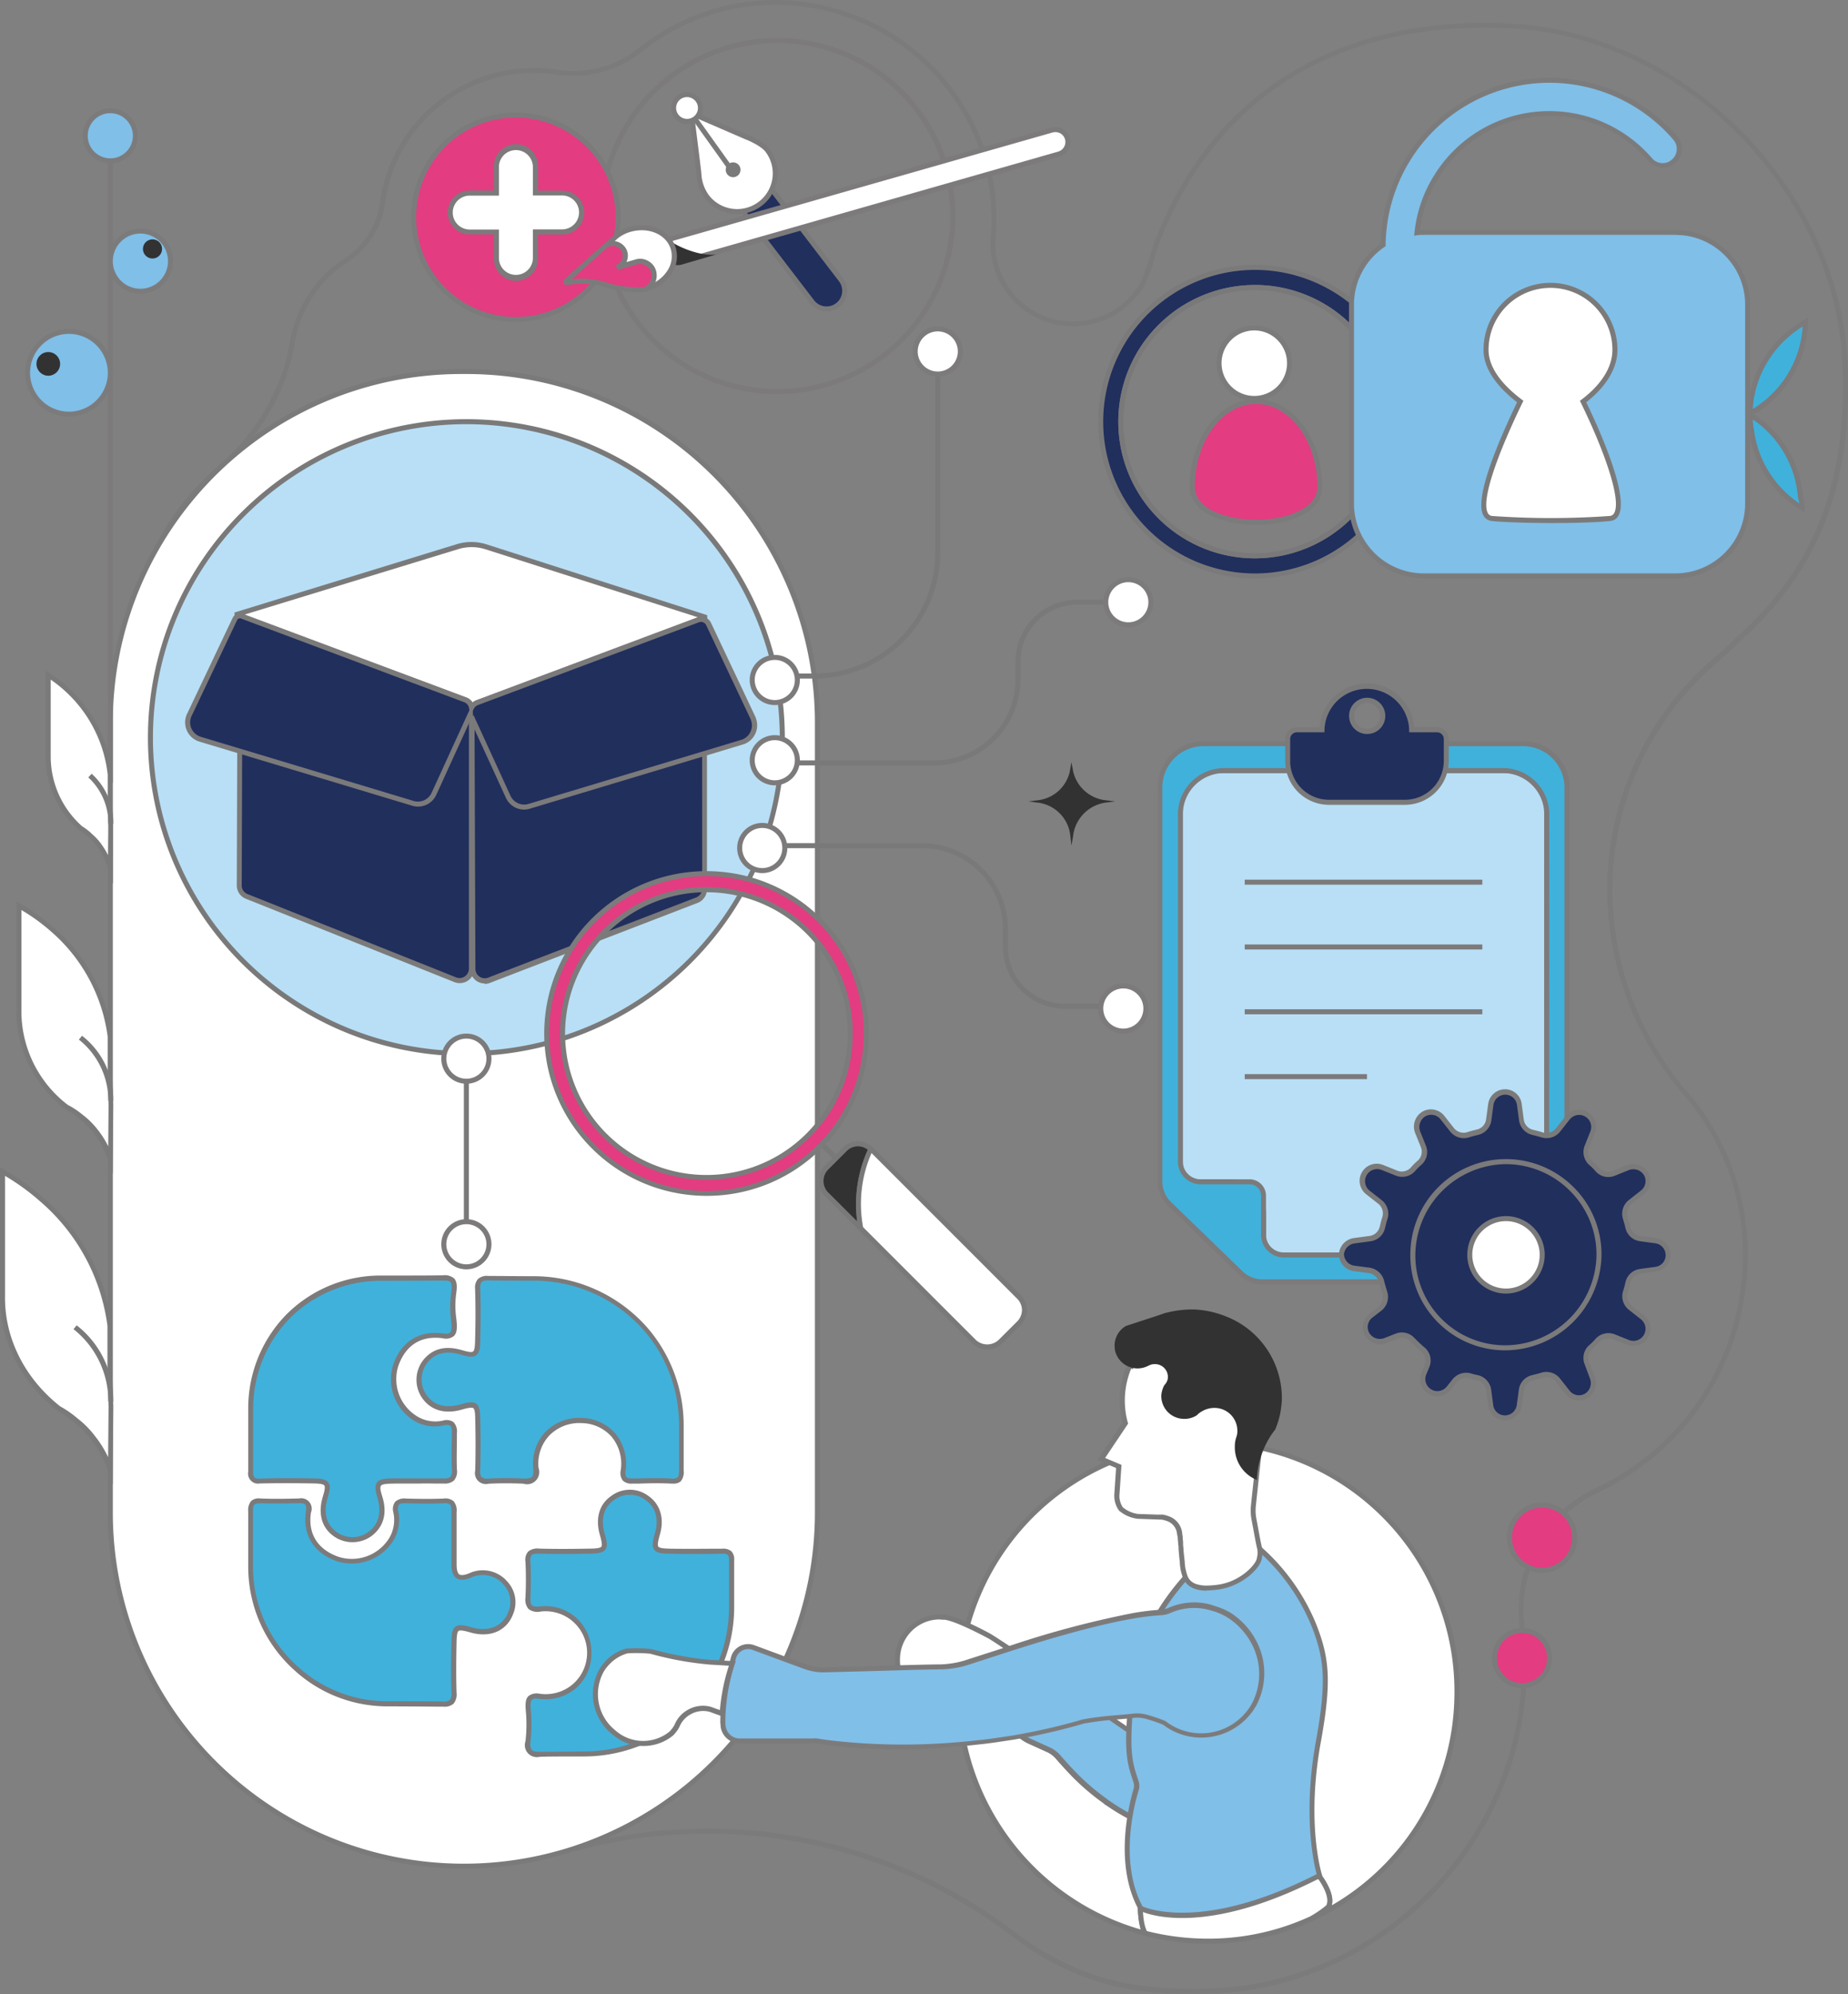 <?xml version="1.0" encoding="UTF-8"?> <svg xmlns="http://www.w3.org/2000/svg" id="Layer_1" data-name="Layer 1" viewBox="0 0 368.51 397.59"><rect x="0" y="0" width="368.51" height="397.59" fill="#808080" stroke="none"/><defs><style>.cls-1{fill:#fff;}.cls-2{fill:#7b7a7a;}.cls-3{fill:#7c7b7c;}.cls-4{fill:#212f5d;}.cls-5{fill:#7a7979;}.cls-6{fill:#b8dff6;}.cls-7{fill:#40b1db;}.cls-8{fill:#7c7a7b;}.cls-9{fill:#e33c81;}.cls-10{fill:#80bfe8;}.cls-11{fill:none;}.cls-12{fill:#323232;}</style></defs><path class="cls-1" d="M290.53,339.08a49.7,49.7,0,0,1-29.11,43.49,20.65,20.65,0,0,0,3.46-2.38c1.25-2.18-1.78-6.07-1.78-6.07l-35.68,4.78s-.28,4.41.94,6.54a49.73,49.73,0,1,1,62.17-46.36Z"></path><path class="cls-2" d="M229.38,386.22l-1.14-.3a50.49,50.49,0,0,1-37.59-50.44,50.22,50.22,0,1,1,71,47.54l-.46-.89a20.57,20.57,0,0,0,3.31-2.26c.75-1.45-.77-4.06-1.6-5.22l-35,4.69c0,1.11,0,4.24.89,5.85Zm11.41-98.15a49.21,49.21,0,0,0-49.14,47.45,49.52,49.52,0,0,0,35.84,49.17,18.35,18.35,0,0,1-.57-5.82l0-.41.4-.06,36-4.82.17.23c.13.16,2.79,3.62,2.06,6.07A48.94,48.94,0,0,0,290,339.06h0a49.21,49.21,0,0,0-47.42-51C242,288.08,241.4,288.07,240.79,288.07Z"></path><path class="cls-3" d="M237.78,397.59c-12.61,0-21.78-2.43-31-8.09-.82-.5-3-2-4.45-3.09a100.73,100.73,0,0,0-88.83-17l-.28-1A101.77,101.77,0,0,1,141,364.57a100.58,100.58,0,0,1,61.89,21c1.4,1.05,3.57,2.54,4.37,3,9.86,6,19.64,8.32,33.75,7.9,34.43-1.05,62.46-29.94,62.49-64.41a65.76,65.76,0,0,0-.48-7.95,26.78,26.78,0,0,1,15.21-27.46,50.85,50.85,0,0,0,28.82-39.4,48.86,48.86,0,0,0-10.44-37.94,63,63,0,0,1-16.11-41.81,60.72,60.72,0,0,1,21.69-46.68c1.46-1.22,2.83-2.55,3.86-3.57l.41-.41v0l.21-.18c15.13-13.54,21.72-30.69,20.74-54-1.45-34.47-31.68-65.16-66-67-34.06-1.83-59,13.47-70.35,43.08-.09.26-.3,1-.54,1.74a40.62,40.62,0,0,1-2.26,6.35c-.23.41-.5.82-.77,1.21a16.5,16.5,0,0,1-30-9.52h0l0-.55C199.59,28.1,187,9.18,167.62,3a42.6,42.6,0,0,0-39.84,7.51,21.87,21.87,0,0,1-16.93,4.35A30,30,0,0,0,76.79,40.43,16.79,16.79,0,0,1,69.3,52.3a23.55,23.55,0,0,0-10.5,16C57.25,77.87,52,87,43.9,94c-11.71,10.13-17.4,23.59-17.4,41.12a56.25,56.25,0,0,0,15.23,38.58l.1.14L68,235.63,67,236,40.94,174.26A57.19,57.19,0,0,1,25.5,135.07c0-17.84,5.8-31.54,17.74-41.88,7.89-6.83,13.06-15.72,14.57-25a25.13,25.13,0,0,1,1.68-5.76,24.43,24.43,0,0,1,9.27-10.95,15.77,15.77,0,0,0,7-11.16A31,31,0,0,1,111,13.89a20.86,20.86,0,0,0,16.16-4.14,43.61,43.61,0,0,1,40.77-7.68C187.73,8.36,200.58,27.65,198.51,48v.09a15.49,15.49,0,0,0,28.15,9.43c.26-.37.5-.74.73-1.13a43.2,43.2,0,0,0,2.16-6.14c.27-.88.46-1.51.57-1.81,11.46-30,36.79-45.57,71.34-43.72,34.81,1.88,65.47,33,67,68,1,23.61-5.7,41-21.08,54.76h0c-.11.13-.29.31-.58.59-1,1-2.43,2.38-3.92,3.63a59.69,59.69,0,0,0-21.33,45.91,62,62,0,0,0,15.87,41.16A49.88,49.88,0,0,1,348,257.45a51.83,51.83,0,0,1-29.38,40.17A25.77,25.77,0,0,0,304,324.06a67.76,67.76,0,0,1,.48,8.07c0,35-28.5,64.34-63.46,65.41C239.93,397.57,238.84,397.59,237.78,397.59Z"></path><path class="cls-4" d="M250.25,53.31A30.76,30.76,0,1,0,281,84.07,30.76,30.76,0,0,0,250.25,53.31Zm0,57.51A26.75,26.75,0,1,1,277,84.07,26.75,26.75,0,0,1,250.25,110.82Z"></path><path class="cls-2" d="M250.25,115.33a31.26,31.26,0,1,1,31.26-31.26A31.29,31.29,0,0,1,250.25,115.33Zm0-61.52a30.26,30.26,0,1,0,30.26,30.26A30.29,30.29,0,0,0,250.25,53.81Zm0,57.51A27.25,27.25,0,1,1,277.5,84.07,27.28,27.28,0,0,1,250.25,111.32Zm0-53.5A26.25,26.25,0,1,0,276.5,84.07,26.28,26.28,0,0,0,250.25,57.82Z"></path><path class="cls-5" d="M250.25,111.32A27.25,27.25,0,1,1,277.5,84.07,27.28,27.28,0,0,1,250.25,111.32Zm0-53.5A26.25,26.25,0,1,0,276.5,84.07,26.28,26.28,0,0,0,250.25,57.82Z"></path><path class="cls-6" d="M308.42,153.63V250.2H252V242a6.42,6.42,0,0,0-6.42-6.42H235.37v-82Z"></path><path class="cls-5" d="M308.92,250.7H251.45V242a5.93,5.93,0,0,0-5.92-5.92H234.87v-83h74.05Zm-56.47-1h55.47V154.13H235.87v81h9.66a6.92,6.92,0,0,1,6.92,6.92Z"></path><path class="cls-7" d="M231.32,157v78.55A6.23,6.23,0,0,0,233.2,240l14.27,13.82a6.23,6.23,0,0,0,4.32,1.75h52.54a8.15,8.15,0,0,0,8.15-8.15V157a8.73,8.73,0,0,0-8.73-8.73H240A8.72,8.72,0,0,0,231.32,157Zm77.1,93.21H256a4,4,0,0,1-4-4v-7.78a2.77,2.77,0,0,0-2.77-2.77h-9.77a4,4,0,0,1-4-4V162.36a8.73,8.73,0,0,1,8.73-8.73h55.6a8.72,8.72,0,0,1,8.72,8.73Z"></path><path class="cls-8" d="M304.33,256.07H251.79a6.68,6.68,0,0,1-4.67-1.89l-14.27-13.82a6.76,6.76,0,0,1-2-4.82V157a9.24,9.24,0,0,1,9.22-9.23h63.71A9.24,9.24,0,0,1,313,157v90.43A8.66,8.66,0,0,1,304.33,256.07ZM240,148.76a8.23,8.23,0,0,0-8.22,8.23v78.55a5.74,5.74,0,0,0,1.73,4.1l14.27,13.82a5.66,5.66,0,0,0,4,1.61h52.54a7.66,7.66,0,0,0,7.65-7.65V157a8.24,8.24,0,0,0-8.23-8.23ZM308.92,250.7H256a4.53,4.53,0,0,1-4.53-4.53v-7.78a2.27,2.27,0,0,0-2.27-2.27h-9.77a4.54,4.54,0,0,1-4.54-4.53V162.36a9.24,9.24,0,0,1,9.23-9.23h55.6a9.24,9.24,0,0,1,9.22,9.23ZM244.1,154.13a8.24,8.24,0,0,0-8.23,8.23v69.23a3.54,3.54,0,0,0,3.54,3.53h9.77a3.28,3.28,0,0,1,3.27,3.27v7.78A3.54,3.54,0,0,0,256,249.7h51.94V162.36a8.23,8.23,0,0,0-8.22-8.23Z"></path><path class="cls-4" d="M281.53,145.51a8.95,8.95,0,0,0-17.89,0h-5a1.85,1.85,0,0,0-1.85,1.85v4.37A8.23,8.23,0,0,0,265,160h15.19a8.23,8.23,0,0,0,8.23-8.23v-4.37a1.85,1.85,0,0,0-1.85-1.85Zm-12-2.75a3.1,3.1,0,1,1,4.51,2.75,3,3,0,0,1-1.41.34,3.09,3.09,0,0,1-3.1-3.09Z"></path><path class="cls-2" d="M280.18,160.46H265a8.74,8.74,0,0,1-8.72-8.73v-4.37a2.35,2.35,0,0,1,2.35-2.35h4.54A9.44,9.44,0,0,1,282,145h4.54a2.36,2.36,0,0,1,2.35,2.35v4.37A8.74,8.74,0,0,1,280.18,160.46ZM258.62,146a1.35,1.35,0,0,0-1.35,1.35v4.37a7.73,7.73,0,0,0,7.72,7.73h15.19a7.74,7.74,0,0,0,7.73-7.73v-4.37a1.36,1.36,0,0,0-1.35-1.35H281v-.5a8.45,8.45,0,0,0-16.89,0v.5Zm14,.34a3.6,3.6,0,0,1-3.6-3.59,3.61,3.61,0,1,1,3.6,3.59Zm0-6.19a2.55,2.55,0,0,0-1.72.66,2.59,2.59,0,1,0,2-.64Z"></path><circle class="cls-4" cx="300.31" cy="248.74" r="21.67"></circle><path class="cls-2" d="M300.31,270.91a22.18,22.18,0,1,1,22.17-22.17A22.2,22.2,0,0,1,300.31,270.91Zm0-43.35a21.18,21.18,0,1,0,21.17,21.18A21.2,21.2,0,0,0,300.31,227.56Z"></path><path class="cls-4" d="M267.5,250a2.9,2.9,0,0,0,2.48,2.85l3.11.42a3,3,0,0,1,2.43,2.27c.21.78.42,1.45.62,2.18a3,3,0,0,1-1,3.21l-1.81,1.4a2.88,2.88,0,0,0-.73,3.72h0a3,3,0,0,0,3.63,1.24l2.22-.88a2.9,2.9,0,0,1,3.21.73c.68.67,1.3,1.29,2,1.91a2.91,2.91,0,0,1,.83,3.32l-.62,1.5a2.91,2.91,0,0,0,5,2.9l1.19-1.5a3,3,0,0,1,3.11-1,11.8,11.8,0,0,0,1.45.37,2.91,2.91,0,0,1,2.22,2.43l.42,3.1a2.85,2.85,0,0,0,2.84,2.49A2.9,2.9,0,0,0,303,280.2l.41-3.1a2.93,2.93,0,0,1,2.23-2.43c.62-.16,1.29-.32,1.91-.52a3,3,0,0,1,3.16,1l1.92,2.43a2.88,2.88,0,0,0,3.72.73,3,3,0,0,0,1.25-3.62l-1.14-2.85a2.88,2.88,0,0,1,.72-3.21,11.57,11.57,0,0,0,1.4-1.4,3,3,0,0,1,3.21-.72l2.85,1.14a2.91,2.91,0,0,0,2.9-5l-2.44-1.92a3,3,0,0,1-1-3.16c.21-.62.36-1.29.52-1.91a2.94,2.94,0,0,1,2.43-2.23l3.11-.41a2.88,2.88,0,0,0,0-5.7l-3.11-.41a2.93,2.93,0,0,1-2.43-2.23c-.16-.62-.31-1.29-.52-1.91a3,3,0,0,1,1-3.16l2.44-1.92a2.88,2.88,0,0,0,.72-3.72h0a3,3,0,0,0-3.62-1.24l-2.85,1.13a2.88,2.88,0,0,1-3.21-.72,11.57,11.57,0,0,0-1.4-1.4,3,3,0,0,1-.72-3.21l1.14-2.84a2.9,2.9,0,0,0-5-2.9l-1.92,2.43a3,3,0,0,1-3.16,1c-.62-.2-1.29-.36-1.91-.51a3,3,0,0,1-2.23-2.44l-.41-3.1a2.87,2.87,0,0,0-5.69,0l-.42,3.1a2.93,2.93,0,0,1-2.22,2.44c-.63.15-1.3.31-1.92.51a3,3,0,0,1-3.16-1l-1.91-2.43a2.9,2.9,0,0,0-3.73-.73,3,3,0,0,0-1.24,3.63l1.14,2.84a2.9,2.9,0,0,1-.73,3.21,13.21,13.21,0,0,0-1.4,1.4,3,3,0,0,1-3.21.72l-2.84-1.13A2.92,2.92,0,0,0,272,234h0a2.89,2.89,0,0,0,.73,3.72l2.43,1.92a3,3,0,0,1,1,3.16c-.2.62-.36,1.29-.51,1.91a3,3,0,0,1-2.44,2.23l-3.1.41A3,3,0,0,0,267.5,250Zm14.24-.2a18.56,18.56,0,1,1,18.89,18.89A18.42,18.42,0,0,1,281.74,249.82Z"></path><path class="cls-2" d="M300.11,283.19a3.33,3.33,0,0,1-3.34-2.95l-.42-3.08a2.42,2.42,0,0,0-1.84-2,11.59,11.59,0,0,1-1.49-.37,2.47,2.47,0,0,0-2.57.83l-1.18,1.49a3.41,3.41,0,0,1-5.82-3.41l.62-1.49a2.4,2.4,0,0,0-.7-2.75c-.73-.63-1.37-1.26-2-1.94a2.4,2.4,0,0,0-2.66-.62l-2.24.89a3.48,3.48,0,0,1-4.23-1.44A3.4,3.4,0,0,1,273,262l1.82-1.4a2.45,2.45,0,0,0,.81-2.66l-.21-.72c-.14-.48-.28-.95-.42-1.48a2.49,2.49,0,0,0-2-1.91l-3.11-.41A3.4,3.4,0,0,1,267,250v0a3.47,3.47,0,0,1,3-3.17l3.13-.42a2.41,2.41,0,0,0,2-1.84l.08-.32c.13-.54.27-1.1.45-1.64a2.47,2.47,0,0,0-.83-2.62l-2.42-1.9a3.41,3.41,0,0,1,3.4-5.83l2.84,1.14a2.45,2.45,0,0,0,2.66-.6,12,12,0,0,1,1.43-1.43,2.38,2.38,0,0,0,.6-2.64l-1.15-2.86a3.48,3.48,0,0,1,1.44-4.23,3.4,3.4,0,0,1,4.39.84l1.91,2.43a2.47,2.47,0,0,0,2.62.82c.53-.18,1.09-.32,1.63-.45l.31-.08a2.39,2.39,0,0,0,1.85-2l.42-3.11a3.4,3.4,0,0,1,3.34-2.92,3.33,3.33,0,0,1,3.35,3l.41,3.08a2.43,2.43,0,0,0,1.84,2l.32.08c.54.13,1.11.27,1.64.45a2.45,2.45,0,0,0,2.62-.83l1.91-2.42a3.4,3.4,0,0,1,5.82,3.4l-1.14,2.84a2.46,2.46,0,0,0,.61,2.66,12.06,12.06,0,0,1,1.43,1.43,2.36,2.36,0,0,0,2.63.59l2.86-1.14a3.47,3.47,0,0,1,4.23,1.44,3.39,3.39,0,0,1-.84,4.39L325.37,240a2.45,2.45,0,0,0-.81,2.62c.17.51.31,1.07.44,1.61l.08.33a2.41,2.41,0,0,0,2,1.85l3.11.42a3.4,3.4,0,0,1,2.92,3.34,3.33,3.33,0,0,1-2.95,3.35l-3.07.41a2.42,2.42,0,0,0-2,1.84l-.08.33c-.13.54-.27,1.1-.45,1.63a2.47,2.47,0,0,0,.83,2.62l2.43,1.9a3.41,3.41,0,0,1-3.41,5.83L321.56,267a2.45,2.45,0,0,0-2.65.6,11.38,11.38,0,0,1-1.44,1.43,2.38,2.38,0,0,0-.59,2.64l1.14,2.86a3.47,3.47,0,0,1-1.44,4.23,3.39,3.39,0,0,1-4.39-.84l-1.91-2.43a2.45,2.45,0,0,0-2.61-.82c-.53.18-1.1.32-1.64.45l-.31.08a2.42,2.42,0,0,0-1.85,2l-.41,3.11A3.41,3.41,0,0,1,300.11,283.19Zm-7.74-9.5a3.8,3.8,0,0,1,.94.13,10.76,10.76,0,0,0,1.41.35,3.47,3.47,0,0,1,2.63,2.86l.41,3.11a2.35,2.35,0,0,0,2.35,2.05,2.39,2.39,0,0,0,2.35-2.06l.42-3.1a3.44,3.44,0,0,1,2.59-2.85l.32-.08c.52-.13,1.06-.26,1.57-.43a3.48,3.48,0,0,1,3.7,1.14l1.92,2.44a2.38,2.38,0,0,0,3.08.61,2.48,2.48,0,0,0,1-3L316,272a3.38,3.38,0,0,1,.85-3.76,11.36,11.36,0,0,0,1.35-1.34,3.45,3.45,0,0,1,3.77-.88l2.86,1.14a2.41,2.41,0,0,0,2.4-4.12l-2.43-1.91a3.45,3.45,0,0,1-1.15-3.7c.17-.51.3-1,.43-1.56l.08-.33A3.43,3.43,0,0,1,327,253l3.1-.42a2.35,2.35,0,0,0,2.05-2.35,2.39,2.39,0,0,0-2.05-2.35l-3.11-.42a3.43,3.43,0,0,1-2.85-2.59l-.08-.34c-.13-.51-.26-1-.43-1.54a3.45,3.45,0,0,1,1.14-3.7l2.45-1.93a2.39,2.39,0,0,0,.6-3.08,2.49,2.49,0,0,0-3-1l-2.84,1.14a3.37,3.37,0,0,1-3.76-.85,12.28,12.28,0,0,0-1.35-1.35,3.45,3.45,0,0,1-.88-3.77l1.14-2.86a2.41,2.41,0,0,0-4.12-2.4l-1.91,2.43a3.45,3.45,0,0,1-3.7,1.15c-.51-.17-1.05-.3-1.57-.43l-.31-.08a3.44,3.44,0,0,1-2.6-2.85l-.42-3.11a2.35,2.35,0,0,0-2.35-2.05,2.4,2.4,0,0,0-2.35,2.06l-.41,3.1a3.44,3.44,0,0,1-2.6,2.85l-.32.08c-.51.13-1.06.26-1.56.43a3.45,3.45,0,0,1-3.7-1.14l-1.93-2.44a2.38,2.38,0,0,0-3.08-.61,2.5,2.5,0,0,0-1,3l1.14,2.84a3.38,3.38,0,0,1-.85,3.76,13.06,13.06,0,0,0-1.35,1.34,3.43,3.43,0,0,1-3.77.88l-2.86-1.14a2.41,2.41,0,0,0-2.4,4.12l2.43,1.91a3.45,3.45,0,0,1,1.15,3.7c-.17.51-.3,1-.43,1.57l-.08.31a3.41,3.41,0,0,1-2.85,2.6l-3.11.42A2.47,2.47,0,0,0,268,250a2.4,2.4,0,0,0,2.05,2.34l3.11.41a3.5,3.5,0,0,1,2.85,2.65c.13.51.27,1,.41,1.45l.21.71a3.48,3.48,0,0,1-1.16,3.74l-1.81,1.4a2.37,2.37,0,0,0-.6,3.08,2.48,2.48,0,0,0,3,1l2.22-.88a3.38,3.38,0,0,1,3.76.85c.65.64,1.27,1.27,2,1.87a3.41,3.41,0,0,1,1,3.9l-.62,1.49a2.4,2.4,0,0,0,4.12,2.39l1.19-1.49A3.5,3.5,0,0,1,292.37,273.69Zm7.78-4.47a18.91,18.91,0,0,1-18.91-19.41h0a19.06,19.06,0,0,1,32.59-13.08,18.85,18.85,0,0,1,5.52,13.77,19.3,19.3,0,0,1-18.71,18.71Zm-17.91-19.39a17.91,17.91,0,0,0,18.38,18.38,18.29,18.29,0,0,0,17.73-17.73,17.84,17.84,0,0,0-5.23-13A18.08,18.08,0,0,0,300,232.1,18.28,18.28,0,0,0,282.24,249.83Z"></path><circle class="cls-1" cx="300.31" cy="250.18" r="7.22"></circle><path class="cls-2" d="M300.31,257.9a7.72,7.72,0,1,1,7.72-7.72A7.73,7.73,0,0,1,300.31,257.9Zm0-14.44a6.72,6.72,0,1,0,6.72,6.72A6.73,6.73,0,0,0,300.31,243.46Z"></path><line class="cls-1" x1="248.21" y1="175.88" x2="295.59" y2="175.88"></line><rect class="cls-8" x="248.21" y="175.38" width="47.38" height="1"></rect><line class="cls-1" x1="248.21" y1="188.8" x2="295.59" y2="188.8"></line><rect class="cls-8" x="248.21" y="188.3" width="47.38" height="1"></rect><line class="cls-1" x1="248.21" y1="201.72" x2="295.59" y2="201.72"></line><rect class="cls-8" x="248.21" y="201.22" width="47.38" height="1"></rect><line class="cls-1" x1="248.21" y1="214.65" x2="272.59" y2="214.65"></line><rect class="cls-8" x="248.21" y="214.15" width="24.38" height="1"></rect><path class="cls-1" d="M91.92,74.07h1.17A69.92,69.92,0,0,1,163,144V301.57a70.5,70.5,0,0,1-70.5,70.5h0A70.5,70.5,0,0,1,22,301.57V144A69.92,69.92,0,0,1,91.92,74.07Z"></path><path class="cls-2" d="M92.5,372.57a71.08,71.08,0,0,1-71-71V144A70.5,70.5,0,0,1,91.92,73.57h1.16A70.5,70.5,0,0,1,163.5,144V301.57A71.08,71.08,0,0,1,92.5,372.57Zm-.58-298A69.49,69.49,0,0,0,22.5,144V301.57a70,70,0,0,0,140,0V144A69.49,69.49,0,0,0,93.08,74.57Z"></path><circle class="cls-6" cx="93" cy="147.07" r="63"></circle><path class="cls-5" d="M93,210.57a63.5,63.5,0,1,1,63.5-63.5A63.58,63.58,0,0,1,93,210.57Zm0-126a62.5,62.5,0,1,0,62.5,62.5A62.57,62.57,0,0,0,93,84.57Z"></path><path class="cls-8" d="M155,78.57a35.5,35.5,0,1,1,35.5-35.5A35.55,35.55,0,0,1,155,78.57Zm0-70a34.5,34.5,0,1,0,34.5,34.5A34.54,34.54,0,0,0,155,8.57Z"></path><circle class="cls-1" cx="250.12" cy="72.41" r="7.02"></circle><path class="cls-3" d="M250.12,79.93a7.53,7.53,0,1,1,7.53-7.52A7.53,7.53,0,0,1,250.12,79.93Zm0-14.05a6.53,6.53,0,1,0,6.53,6.53A6.54,6.54,0,0,0,250.12,65.88Z"></path><path class="cls-9" d="M263.2,97.08c0,9.4-25.43,9.4-25.43,0s5.7-17,12.72-17S263.2,87.67,263.2,97.08Z"></path><path class="cls-3" d="M250.49,104.63a20.84,20.84,0,0,1-9-1.81c-2.78-1.38-4.25-3.36-4.25-5.74,0-9.67,5.93-17.53,13.22-17.53s13.21,7.86,13.21,17.53C263.7,102.27,256.85,104.63,250.49,104.63Zm0-24.08c-6.74,0-12.22,7.41-12.22,16.53,0,4.3,6.15,6.55,12.22,6.55s12.21-2.25,12.21-6.55C262.7,88,257.22,80.55,250.49,80.55Z"></path><rect class="cls-4" x="154.35" y="34.12" width="7.24" height="29.78" rx="3.62" transform="translate(2.82 106.32) rotate(-37.51)"></rect><path class="cls-2" d="M164.83,62.07a4.14,4.14,0,0,1-3.27-1.61L147.84,42.58a4.12,4.12,0,1,1,6.53-5L168.1,55.44a4.13,4.13,0,0,1-.76,5.78h0A4.13,4.13,0,0,1,164.83,62.07ZM151.1,37a3.11,3.11,0,0,0-2.47,5l13.72,17.88a3.13,3.13,0,0,0,4.38.57h0a3.12,3.12,0,0,0,.57-4.37L153.58,38.17a3.12,3.12,0,0,0-2.07-1.2Z"></path><path class="cls-1" d="M153,29.94a7.61,7.61,0,0,1-12.08,9.27,8.48,8.48,0,0,1-1.59-4.6c0-.41-1.48-12-1.48-12l11,4.74S151.93,28.52,153,29.94Z"></path><path class="cls-8" d="M147,42.69a7.69,7.69,0,0,1-1.07-.07,8.06,8.06,0,0,1-5.38-3.11,8.86,8.86,0,0,1-1.69-4.86c0-.42-.89-7.41-1.48-12l-.11-.86,11.79,5.08c.12,0,3.21,1.28,4.36,2.78h0A8.11,8.11,0,0,1,147,42.69Zm-8.52-19.31c.39,3.05,1.37,10.85,1.38,11.22a7.91,7.91,0,0,0,1.48,4.3,7.11,7.11,0,1,0,11.29-8.66h0c-1-1.29-3.92-2.45-4-2.47Z"></path><circle class="cls-2" cx="146.19" cy="33.85" r="1.48"></circle><rect class="cls-2" x="140.83" y="19.49" width="1" height="16.07" transform="translate(10.32 87.28) rotate(-35.54)"></rect><circle class="cls-1" cx="136.96" cy="21.53" r="2.67"></circle><path class="cls-8" d="M137,24.7a3,3,0,0,1-.42,0,3.13,3.13,0,0,1-2.1-1.21,3.17,3.17,0,0,1,2.93-5.08,3.18,3.18,0,0,1,2.73,3.56A3.15,3.15,0,0,1,137,24.7Zm0-5.34a2.16,2.16,0,0,0-1.72,3.49,2.14,2.14,0,0,0,1.44.83,2.12,2.12,0,0,0,1.61-.43A2.17,2.17,0,0,0,137,19.36Z"></path><circle class="cls-9" cx="102.88" cy="43.32" r="20.38"></circle><path class="cls-3" d="M102.88,64.19a20.88,20.88,0,1,1,20.87-20.87A20.89,20.89,0,0,1,102.88,64.19Zm0-40.75a19.88,19.88,0,1,0,19.87,19.88A19.9,19.9,0,0,0,102.88,23.44Z"></path><path class="cls-1" d="M116,42.35a3.86,3.86,0,0,1-1.13,2.74,3.91,3.91,0,0,1-2.75,1.14h-5.33v5.34a3.89,3.89,0,0,1-7.77,0V46.23H93.66a3.88,3.88,0,1,1,0-7.76H99V33.13a3.89,3.89,0,0,1,3.89-3.88,3.88,3.88,0,0,1,3.88,3.88v5.34h5.33A3.87,3.87,0,0,1,116,42.35Z"></path><path class="cls-8" d="M102.88,56a4.39,4.39,0,0,1-4.39-4.38V46.73H93.66a4.38,4.38,0,1,1,0-8.76h4.83V33.13a4.39,4.39,0,0,1,4.39-4.38A4.34,4.34,0,0,1,106,30a4.39,4.39,0,0,1,1.29,3.1V38h4.83a4.38,4.38,0,0,1,0,8.76h-4.83v4.84A4.39,4.39,0,0,1,102.88,56ZM93.66,39a3.38,3.38,0,1,0,0,6.76h5.83v5.84a3.39,3.39,0,0,0,6.77,0V45.73h5.83a3.38,3.38,0,0,0,0-6.76h-5.83V33.13a3.39,3.39,0,0,0-6.77,0V39Z"></path><path class="cls-4" d="M90.86,195.35l-41.7-16.64a2.33,2.33,0,0,1-1.46-2.22l.16-50.56c0-1.66,1.47-2.28,2.93-1.67l41.79,15.43A2.36,2.36,0,0,1,94,141.92v51.21a2.37,2.37,0,0,1-2.39,2.36A2.35,2.35,0,0,1,90.86,195.35Z"></path><path class="cls-2" d="M91.67,196h0a2.84,2.84,0,0,1-1-.17h0L49,179.18a2.85,2.85,0,0,1-1.78-2.7l.16-50.55a2.3,2.3,0,0,1,1-2,2.8,2.8,0,0,1,2.64-.14l41.77,15.43a2.87,2.87,0,0,1,1.79,2.71v51.2A2.87,2.87,0,0,1,91.67,196ZM91,194.88a1.88,1.88,0,0,0,.62.11,1.79,1.79,0,0,0,1.33-.54,1.83,1.83,0,0,0,.56-1.32V141.92a1.86,1.86,0,0,0-1.16-1.77L50.62,124.73a1.86,1.86,0,0,0-1.73,0,1.32,1.32,0,0,0-.53,1.17L48.2,176.5a1.83,1.83,0,0,0,1.15,1.75Z"></path><path class="cls-4" d="M137.56,128.41l-42,12a2.38,2.38,0,0,0-1.47,2.22l.18,50.56a2.37,2.37,0,0,0,2.38,2.38,2.46,2.46,0,0,0,.85-.16l41.53-16a2.4,2.4,0,0,0,1.47-2.22V126C140.53,124.32,139.12,127.78,137.56,128.41Z"></path><path class="cls-2" d="M96.64,196.07a2.87,2.87,0,0,1-2.87-2.88l-.18-50.56A2.88,2.88,0,0,1,95.36,140l42-12a6,6,0,0,0,1.79-1.84c.57-.77.88-1.2,1.37-1s.45.7.45.93v51.21a2.89,2.89,0,0,1-1.78,2.68l-41.54,16a3,3,0,0,1-1,.19ZM140,126.67l0,0a6.31,6.31,0,0,1-2.23,2.19h-.05l-42,12a1.89,1.89,0,0,0-1.1,1.74l.18,50.56a1.88,1.88,0,0,0,1.87,1.88h0a1.74,1.74,0,0,0,.67-.13l41.53-16a1.91,1.91,0,0,0,1.15-1.75Z"></path><path class="cls-1" d="M140.46,123a.06.06,0,0,1,0,.12l-45.35,17a2.06,2.06,0,0,0-1.08,1,2,2,0,0,0-1.26-1.55l-45.5-17h0L91.19,109a9.69,9.69,0,0,1,5.74,0Z"></path><path class="cls-2" d="M93.77,142.69l-.23-1.53a1.5,1.5,0,0,0-1-1.17L46.77,122.84v-.72l.36-.12L91,108.52a10,10,0,0,1,6,0L141,122.64l.06.77-.37.18-45.36,17a1.58,1.58,0,0,0-.8.73Zm-45-20.16L93,139.06a2.52,2.52,0,0,1,1.24,1,2.37,2.37,0,0,1,.73-.44l44.19-16.55L96.77,109.5a9.1,9.1,0,0,0-5.44,0Z"></path><path class="cls-4" d="M148,148l-7.45,2.24-35,10.53a3.5,3.5,0,0,1-4.2-1.91l-7.24-15.8,0-.1-.06-.13a.66.66,0,0,1,0-.11,1.53,1.53,0,0,1-.11-.42l-7.31,16a3.49,3.49,0,0,1-4.2,1.89L47.79,149.75l-7.87-2.37A3.49,3.49,0,0,1,37.57,143a2.47,2.47,0,0,1,.19-.49l9.07-19.1a1.13,1.13,0,0,1,1.41-.57l44.53,16.68A2,2,0,0,1,94,141.08a2.06,2.06,0,0,1,1.08-1l44.11-16.52a1.65,1.65,0,0,1,2.06.84l8.83,18.68a3.06,3.06,0,0,1,.17.48A3.52,3.52,0,0,1,148,148Z"></path><path class="cls-2" d="M104.54,161.41a4,4,0,0,1-3.66-2.35L93.79,143.6,87,158.47a4,4,0,0,1-4.8,2.17L39.77,147.86a4,4,0,0,1-2.68-5,2.54,2.54,0,0,1,.21-.53l9.08-19.12a1.64,1.64,0,0,1,2-.83L93,139.06a2.52,2.52,0,0,1,1.24,1,2.37,2.37,0,0,1,.73-.44l44.13-16.53a2.15,2.15,0,0,1,2.68,1.09l8.83,18.69a3.44,3.44,0,0,1,.2.56,3.94,3.94,0,0,1-.3,3.06,3.89,3.89,0,0,1-2.37,1.94l-42.41,12.78A4.09,4.09,0,0,1,104.54,161.41Zm-10.09-18.8.1.24,7.24,15.79a3,3,0,0,0,3.6,1.64l42.41-12.77a3,3,0,0,0,1.78-1.46,3,3,0,0,0,.22-2.31,2.6,2.6,0,0,0-.15-.42l-8.83-18.68a1.14,1.14,0,0,0-1.42-.58L95.28,140.58a1.58,1.58,0,0,0-.8.73l-.19.37,0,.56a.9.9,0,0,0,.06.27l-.21.22Zm-46.6-19.33a.64.64,0,0,0-.57.36l-9.07,19.1a2,2,0,0,0-.16.4,3,3,0,0,0,2,3.76l42.41,12.78a3,3,0,0,0,3.61-1.62l7.53-16.46-.07-.44a1.5,1.5,0,0,0-1-1.17L48.07,123.32A.57.57,0,0,0,47.85,123.28Z"></path><path class="cls-1" d="M202.59,329.67l-1.11,7.46-.62-.79a3.62,3.62,0,0,0-2.59-1.29,4,4,0,0,0-2.08.46s-5.4,3.83-9.05,3.57c-5.31-.38-8.48-4.1-8.16-8.71a8.42,8.42,0,0,1,8.83-8l.47,0c2.36.18,8.76,3.64,8.76,3.64C197.5,326.25,199.63,327.67,202.59,329.67Z"></path><path class="cls-2" d="M187.5,339.59h-.4c-5.43-.39-9-4.19-8.62-9.24a8.94,8.94,0,0,1,9.35-8.45c.17,0,.34,0,.5,0,2.42.18,8.68,3.56,8.95,3.7s1.86,1.12,5.59,3.63l.26.18-1.33,9-.72-.95c-.31-.41-.54-.7-.59-.76a3.12,3.12,0,0,0-2.24-1.13,3.72,3.72,0,0,0-1.83.4C196.26,336.08,191.25,339.59,187.5,339.59Zm-.12-16.72a7.93,7.93,0,0,0-7.9,7.53c-.31,4.47,2.85,7.83,7.69,8.18,3.43.25,8.68-3.44,8.73-3.48a4.58,4.58,0,0,1,2.4-.55,4.15,4.15,0,0,1,2.85,1.36l.89-6c-1.68-1.14-4.71-3.19-5.19-3.38-.11-.06-6.38-3.44-8.61-3.61l-.46,0Z"></path><path class="cls-10" d="M230.19,364.43a22.52,22.52,0,0,1-2.5-1,.46.46,0,0,0-.26-.15.75.75,0,0,0-.3-.17,41.66,41.66,0,0,1-6.28-3.63.58.58,0,0,1-.25-.15,2.31,2.31,0,0,1-.24-.2,47.59,47.59,0,0,1-6.26-5.34c-1-1.07-2.1-2.22-3.1-3.4h0a5.66,5.66,0,0,0-2.1-1.58l-3.54-1.6a7.21,7.21,0,0,1-4.27-7.64l.36-2.43,1.11-7.46h0a2.08,2.08,0,0,1,2.37-1.74,2.06,2.06,0,0,1,1.36.82l3,4.07a20.51,20.51,0,0,0,4.86,4.71h0c.12,0,.16.11.26.15s.14.11.25.14c1.24.83,2.51,1.74,3.74,2.58s2.5,1.73,3.63,2.54c2.15,1.49,4.13,2.82,5.59,3.85.1.1.26.15.35.24a.31.31,0,0,0,.2.12s.15.12.2.14c.33.28.64.45.93.66.11,0,.14.11.25.15s.15.11.26.15a8.27,8.27,0,0,0,.69.46c0,.6-.12,1.24-.15,1.89-.09,2.38-.24,4.69-.26,7.06S230.12,362.11,230.19,364.43Z"></path><path class="cls-3" d="M230.72,365.12l-.68-.22a21.19,21.19,0,0,1-2.57-1l-.38-.24-.1-.05a43.33,43.33,0,0,1-6.38-3.66,1.26,1.26,0,0,1-.36-.24,2.11,2.11,0,0,1-.26-.22,46.69,46.69,0,0,1-6.24-5.33c-1.22-1.27-2.24-2.39-3.13-3.42a5.15,5.15,0,0,0-1.92-1.45l-3.55-1.61a7.7,7.7,0,0,1-4.55-8.16l1.47-9.9a2.49,2.49,0,0,1,1-1.68,2.56,2.56,0,0,1,1.91-.48,2.61,2.61,0,0,1,1.69,1l3,4.07a19.55,19.55,0,0,0,4.66,4.55.79.79,0,0,1,.27.16.59.59,0,0,1,.19.11l.12.07c.7.46,1.4,1,2.11,1.45l1.63,1.13c1.23.84,2.51,1.74,3.64,2.54l3,2.05,2.61,1.8.13.1a1.06,1.06,0,0,1,.29.21.56.56,0,0,1,.24.13h0l.12.09c.2.16.38.28.56.4l.26.18a.91.91,0,0,1,.26.16.72.72,0,0,1,.21.12l.13.08a6.51,6.51,0,0,0,.64.43l.26.16v.29c0,.33-.05.67-.08,1s-.06.58-.07.88c0,.79-.07,1.58-.1,2.36-.07,1.53-.15,3.11-.16,4.67,0,2.5,0,4.72.11,6.75ZM228,363c.56.26,1.12.5,1.7.71-.06-1.84-.1-3.83-.09-6.06,0-1.58.09-3.17.16-4.7,0-.79.07-1.57.1-2.36,0-.33,0-.63.07-.94s.05-.45.06-.67l-.42-.3-.18-.11a.68.68,0,0,1-.21-.12h0l-.12-.09-.31-.22a6.47,6.47,0,0,1-.6-.44,1.48,1.48,0,0,1-.13-.08h0a.87.87,0,0,1-.36-.24,1.29,1.29,0,0,1-.32-.22l-2.54-1.74-3-2.06c-1.13-.81-2.4-1.7-3.62-2.54l-1.65-1.13c-.68-.48-1.37-1-2-1.41a1.49,1.49,0,0,1-.2-.12.62.62,0,0,1-.2-.12h0l-.12-.09a20.58,20.58,0,0,1-5-4.83l-3-4.07a1.57,1.57,0,0,0-2.82.7l-1.47,9.89a6.72,6.72,0,0,0,4,7.11l3.55,1.6a6.32,6.32,0,0,1,2.28,1.73c.86,1,1.87,2.11,3.07,3.36a46.53,46.53,0,0,0,6.19,5.28l.12.11.18.14.18.1a42.62,42.62,0,0,0,6.21,3.59.94.94,0,0,1,.33.17A.92.92,0,0,1,228,363Z"></path><path class="cls-1" d="M264.88,380.19a20.65,20.65,0,0,1-3.46,2.38,49.89,49.89,0,0,1-33.06,2.87c-1.22-2.13-.94-6.54-.94-6.54l35.68-4.78S266.13,378,264.88,380.19Z"></path><path class="cls-2" d="M240.92,387.52l-1.89,0a50.27,50.27,0,0,1-10.8-1.57l-.2-.05-.1-.18c-1.28-2.24-1-6.64-1-6.82l0-.41.4-.06,36-4.82.17.23c.14.17,3.22,4.18,1.82,6.63l-.09.12a21.56,21.56,0,0,1-3.55,2.44A49.53,49.53,0,0,1,240.92,387.52ZM228.7,385a49.4,49.4,0,0,0,10.37,1.48,48.52,48.52,0,0,0,22.14-4.38,20.67,20.67,0,0,0,3.27-2.24c.75-1.46-.77-4.07-1.6-5.22l-35,4.69C227.87,380.41,227.87,383.35,228.7,385Z"></path><path class="cls-10" d="M239.19,311.69s-11.71,10.06-13.38,24.76c-1.5,13.29-.42,15.23.72,18.8a2.56,2.56,0,0,1,0,1.55c-.95,3.14-3.94,14.8.92,23.68,0,0,11.42,5.89,35.66-6.56,0,0-3.26-10.13-.23-26.77,2.25-12.41,1.56-16.89-1-23.31a41.22,41.22,0,0,0-15.43-18.6Z"></path><path class="cls-3" d="M235.75,382.4c-5.5,0-8.27-1.36-8.5-1.48l-.13-.07-.07-.13c-4.91-9-2-20.68-1-24.07a2.1,2.1,0,0,0,0-1.24l-.24-.73c-1.07-3.25-1.91-5.81-.5-18.29,1.65-14.64,13.29-24.86,13.54-25.07l7.62-6.71.31.21a41.52,41.52,0,0,1,15.62,18.83c2.67,6.77,3.22,11.35,1,23.59-3,16.32.17,26.42.21,26.52l.13.41-.38.19C250.81,380.81,241.69,382.4,235.75,382.4Zm-7.91-2.31c1.33.57,12.64,4.8,34.71-6.43-.56-2.08-2.81-11.88-.13-26.6,2.18-12,1.65-16.47-.94-23a40.5,40.5,0,0,0-14.92-18.16l-7,6.2c-.12.1-11.59,10.11-13.21,24.43-1.39,12.26-.57,14.74.46,17.87l.24.73a3,3,0,0,1,0,1.84C226.05,360.21,223.23,371.51,227.84,380.09Z"></path><line class="cls-11" x1="203.14" y1="306.52" x2="202.48" y2="305.94"></line><path class="cls-1" d="M251.26,308.85a4.38,4.38,0,0,1-.06,1.69,2.39,2.39,0,0,1-.09.45c-.27,1-2.19,3.49-5.65,4.82a10.69,10.69,0,0,1-2.3.61,17.17,17.17,0,0,1-2.48.21,7,7,0,0,1-2.08-.28,3.44,3.44,0,0,1-1.52-.86,3.14,3.14,0,0,1-.83-1.5,9,9,0,0,1-.46-2.62c-.22-1.88-.25-2.86-.33-3.56,0-.18-.09-.63-.1-1.3,0-.13-.12-.58-.13-.7a3.48,3.48,0,0,0-2.48-3.07,5.92,5.92,0,0,0-1-.27h-.3a.51.51,0,0,0-.3,0l-1.55-.06-2.68-.1a6.65,6.65,0,0,1-3.36-1.48,4.74,4.74,0,0,1-.8-2.68V298l.38-5.66-3.5-1.48,4.8-7.16a16.43,16.43,0,0,1-.59-5.27,16.91,16.91,0,0,1,1.47-6.22l.33.11a15.4,15.4,0,0,1,14.72-8.81A15.14,15.14,0,0,1,255.08,279c-.15,4.11-3.87,9.82-3.87,9.82l-1.08,9.92-.14,1.38a9.68,9.68,0,0,0,.16,3C250.45,304.74,250.9,307.36,251.26,308.85Z"></path><path class="cls-2" d="M240.54,317.13a7.37,7.37,0,0,1-2.08-.3,4,4,0,0,1-1.73-1,3.77,3.77,0,0,1-1-1.74,9.47,9.47,0,0,1-.47-2.73c-.14-1.16-.2-2-.25-2.62,0-.36,0-.64-.08-.89a3.25,3.25,0,0,0,0-.33,9.84,9.84,0,0,1-.08-1c0-.09-.05-.25-.08-.38l-.05-.26a3,3,0,0,0-2.12-2.66,6.15,6.15,0,0,0-1-.26h-.28l-.08,0-.06,0-4.34-.16a7,7,0,0,1-3.66-1.6l-.09-.1a5.08,5.08,0,0,1-.89-3V298l.36-5.32-3.73-1.57,5-7.48a17.56,17.56,0,0,1,1-11.61l.19-.42.33.12a15.89,15.89,0,0,1,15-8.69,15.65,15.65,0,0,1,15.17,16c-.14,3.95-3.37,9.17-3.89,10l-1.2,11.17a9,9,0,0,0,.15,2.84c.09.46.18,1,.29,1.56.26,1.44.56,3.07.82,4.12v0a4.51,4.51,0,0,1-.07,1.9,1.54,1.54,0,0,1-.09.46c-.35,1.29-2.49,3.83-6,5.16a11.81,11.81,0,0,1-2.4.64,18.39,18.39,0,0,1-2.55.21Zm-9-15.17h.28a6,6,0,0,1,1.13.3,4,4,0,0,1,2.8,3.5.64.64,0,0,1,0,.14,2.81,2.81,0,0,1,.1.62,8.48,8.48,0,0,0,.07.89c0,.19,0,.32,0,.41s0,.48.08.85c0,.62.11,1.44.24,2.63a9.13,9.13,0,0,0,.44,2.53,2.78,2.78,0,0,0,.72,1.3,3,3,0,0,0,1.29.73,6.44,6.44,0,0,0,1.94.26,17.82,17.82,0,0,0,2.42-.2,11.23,11.23,0,0,0,2.19-.58c3.21-1.24,5.1-3.57,5.35-4.49a1.72,1.72,0,0,0,.07-.37,3.87,3.87,0,0,0,.07-1.54c-.26-1.08-.56-2.72-.82-4.16-.11-.56-.21-1.09-.29-1.54a10,10,0,0,1-.16-3.14l.14-1.38,1.08-10,.07-.1s3.65-5.64,3.79-9.57a14.65,14.65,0,0,0-14.21-15,14.86,14.86,0,0,0-14.26,8.53l-.19.41-.31-.12a16.62,16.62,0,0,0-.68,10.74l.07.22-4.59,6.85,3.27,1.38-.42,6.13a4.09,4.09,0,0,0,.68,2.32,6.05,6.05,0,0,0,3,1.33l4.13.14A1.08,1.08,0,0,1,231.51,302Z"></path><path class="cls-12" d="M222.26,268.18a7.31,7.31,0,0,0,.1,1.14,4.61,4.61,0,0,0,6.57,3l.22-.1a2.5,2.5,0,0,1,1.23-.25,2.56,2.56,0,0,1,2.51,2.62v0a2.14,2.14,0,0,1-.28,1,3.12,3.12,0,0,1-.44.59,5.06,5.06,0,0,0-.59,2,4.54,4.54,0,0,0,4.37,4.7,4.49,4.49,0,0,0,2.73-.73,3.67,3.67,0,0,1,.9-.71,4.91,4.91,0,0,1,2.72-.74,4.55,4.55,0,0,1,4.44,4.63,3.27,3.27,0,0,1-.14,1h0l-.1.32a5.31,5.31,0,0,0-.26,1.68,7,7,0,0,0,4,6.56c.16,0,.25.15.41.2a1.93,1.93,0,0,1,0-.24v-.18a16.79,16.79,0,0,1,1.22-5.45A16.22,16.22,0,0,1,254.3,285h0a18.78,18.78,0,0,0,.95-3,22.76,22.76,0,0,0,.36-2.72,17.49,17.49,0,0,0-11.18-16.84,19.37,19.37,0,0,0-6.09-1.36,20.29,20.29,0,0,0-5.7.64h-.13l-1.63.56h0l-5,1.64-1.3.42-.21.11h0A4.56,4.56,0,0,0,222.26,268.18Z"></path><path class="cls-10" d="M348.5,60.74v39.67a14.41,14.41,0,0,1-14.41,14.41H283.91a14.41,14.41,0,0,1-14.41-14.41V60.74a14.38,14.38,0,0,1,6.31-11.92,33.18,33.18,0,0,1,58.31-21.31,3.26,3.26,0,0,1-.31,4.52l-.05,0a3.28,3.28,0,0,1-4.69-.28,26.55,26.55,0,0,0-42.6,3.33,26.25,26.25,0,0,0-3.87,11.26c.43,0,.87-.06,1.31-.06h50.18q.66,0,1.32.06A14.41,14.41,0,0,1,348.5,60.74Z"></path><path class="cls-3" d="M334.09,115.32H283.91A14.93,14.93,0,0,1,269,100.41V60.74a14.88,14.88,0,0,1,6.32-12.18A33.68,33.68,0,0,1,334.5,27.19a3.81,3.81,0,0,1-5.81,4.93A26,26,0,0,0,286.9,35.4a25.53,25.53,0,0,0-3.74,10.45l.75,0h50.18a12.57,12.57,0,0,1,1.37.07,14.7,14.7,0,0,1,7,2.51A14.87,14.87,0,0,1,349,60.74v39.67A14.93,14.93,0,0,1,334.09,115.32ZM309,16.5a32.7,32.7,0,0,0-32.69,32.33v.26l-.22.14A13.9,13.9,0,0,0,270,60.74v39.67a13.93,13.93,0,0,0,13.91,13.91h50.18A13.93,13.93,0,0,0,348,100.41V60.74a13.89,13.89,0,0,0-12.63-13.85c-.43,0-.86-.06-1.28-.06H283.91c-.42,0-.85,0-1.26.06L282,47l.06-.61a26.6,26.6,0,0,1,3.95-11.47,27,27,0,0,1,43.4-3.4,2.76,2.76,0,0,0,2,1,2.69,2.69,0,0,0,2-.72,2.8,2.8,0,0,0,.33-3.87A32.63,32.63,0,0,0,309,16.5Z"></path><path class="cls-1" d="M303.15,80.05c-3.17-2.38-6.82-6-6.82-10.31a12.85,12.85,0,1,1,25.7,0c0,4.28-3.18,7.93-6.35,10.31,4.76,9.67,9.68,22.84,5.39,23.31a166,166,0,0,1-23.63,0C293.16,102.73,298.55,89.56,303.15,80.05Z"></path><path class="cls-2" d="M309.71,104.28c-5.09,0-10.12-.17-12.32-.42a2.1,2.1,0,0,1-1.6-1.12c-1.77-3.35,2.64-14,6.73-22.54-3.12-2.41-6.69-6.11-6.69-10.46a13.35,13.35,0,1,1,26.7,0c0,4.83-3.75,8.54-6.22,10.46,1.85,3.79,8.7,18.46,6.45,22.56a2,2,0,0,1-1.63,1.1C318.43,104.16,314.05,104.28,309.71,104.28Zm-.53-46.89a12.36,12.36,0,0,0-12.35,12.35c0,4.09,3.6,7.64,6.62,9.91l.33.25-.18.37c-5.63,11.65-8.15,19.67-6.92,22a1.06,1.06,0,0,0,.84.6,167,167,0,0,0,23.5,0,1.09,1.09,0,0,0,.87-.59c1.52-2.77-2.25-13-6.66-22l-.18-.37.33-.25c2.3-1.72,6.15-5.3,6.15-9.91A12.36,12.36,0,0,0,309.18,57.39Z"></path><path class="cls-1" d="M211.15,30.71,137.87,51.66A5.64,5.64,0,0,1,132.51,49a3.41,3.41,0,0,1,1.6-1.42l75.68-21.63a2.48,2.48,0,1,1,1.36,4.78Z"></path><path class="cls-8" d="M137.67,52.16a6.15,6.15,0,0,1-5.61-3l-.13-.25.16-.24A3.94,3.94,0,0,1,134,47.07l75.67-21.62a3,3,0,0,1,2.33.29,2.92,2.92,0,0,1,1.37,1.77,3,3,0,0,1-2,3.68l-73.43,21ZM133.1,49a5.26,5.26,0,0,0,4.69,2.15L211,30.23a2,2,0,0,0,1.38-2.44,1.93,1.93,0,0,0-.91-1.18,2.07,2.07,0,0,0-1.56-.2L134.25,48A2.55,2.55,0,0,0,133.1,49Z"></path><path class="cls-12" d="M142.83,50.74l-3.45,1-3.39,1a2.81,2.81,0,0,1-3.5-1.89c-.22-.78.71-2.27,1.14-2.93h0C133.93,48.54,139.17,51.23,142.83,50.74Z"></path><path class="cls-1" d="M129.1,57.45c3.8-1.07,6.13-4.56,5.19-7.83s-4.73-5-8.58-3.88a8,8,0,0,0-2.42,1.14c-.09.1-.26.16-.36.26l-.72.66-7.52,6.69a.78.78,0,0,0,.58,1.36,19.5,19.5,0,0,1,8.42,1.27,7.93,7.93,0,0,0,4.94.44A1.13,1.13,0,0,0,129.1,57.45Z"></path><path class="cls-8" d="M126.92,58.27a9.38,9.38,0,0,1-3.41-.69,19.36,19.36,0,0,0-8.21-1.24,1.27,1.27,0,0,1-1.27-.77,1.25,1.25,0,0,1,.33-1.45l8.24-7.35a1.14,1.14,0,0,1,.25-.18l.14-.1a8,8,0,0,1,2.58-1.23c4.08-1.16,8.2.74,9.2,4.22a6.12,6.12,0,0,1-.6,4.69,8.16,8.16,0,0,1-4.91,3.76,1.88,1.88,0,0,1-.58.13A7.56,7.56,0,0,1,126.92,58.27Zm-10.31-3a20.08,20.08,0,0,1,7.26,1.35,7.44,7.44,0,0,0,4.63.43l.09,0h.09l.25-.09h0a7.15,7.15,0,0,0,4.34-3.29,5.18,5.18,0,0,0,.51-3.92c-.85-3-4.42-4.54-8-3.54a7.24,7.24,0,0,0-2.25,1.06.89.89,0,0,1-.22.16l-.1.08L115,54.86a.28.28,0,0,0-.07.32.28.28,0,0,0,.28.17C115.65,55.32,116.11,55.3,116.61,55.3Z"></path><path class="cls-9" d="M128.67,57.68h0a3.1,3.1,0,0,0,1.65-3.58A2.87,2.87,0,0,0,127,52.17l-4,1.16,0,0A2.45,2.45,0,0,0,124.49,50a2.58,2.58,0,0,0-3.25-1.25l-.15.06c-.12,0-.15.12-.27.16h0l-.33.31-7.63,6.8a.17.17,0,0,0,.11.28,23.73,23.73,0,0,1,2.51-.26,16,16,0,0,1,6,.92A22.34,22.34,0,0,0,128.67,57.68Z"></path><path class="cls-3" d="M127.16,58.23a20,20,0,0,1-5.79-.76,15.54,15.54,0,0,0-5.86-.89,20.15,20.15,0,0,0-2.45.26h-.15a.66.66,0,0,1-.55-.43.65.65,0,0,1,.14-.69l8.15-7.24a.85.85,0,0,1,.27-.16l.15-.06a3.06,3.06,0,0,1,3.87,1.51,2.9,2.9,0,0,1,0,2.41l0,.06,1.92-.55a3.14,3.14,0,0,1,2.36.32,3.21,3.21,0,0,1,1.61,2,3.57,3.57,0,0,1-2,4.18h0A12.42,12.42,0,0,1,127.16,58.23Zm-10.9-2.67a17.2,17.2,0,0,1,5.43,1,21.4,21.4,0,0,0,6.86.67,2.62,2.62,0,0,0,1.29-2.95,2.26,2.26,0,0,0-1.13-1.35,2.15,2.15,0,0,0-1.59-.24l-4,1.16-.31-1A2,2,0,0,0,124,51.77a1.92,1.92,0,0,0,0-1.59,2.08,2.08,0,0,0-2.61-1l-.16.06a.73.73,0,0,1-.15.11l-.28.26L114,55.7l1.43-.12Zm12.33,1.62h0Z"></path><path class="cls-5" d="M162.42,135.29H154.5v-1h7.92A24.11,24.11,0,0,0,186.5,110.2V69.07h1V110.2A25.12,25.12,0,0,1,162.42,135.29Z"></path><rect class="cls-5" x="92.5" y="210.07" width="1" height="36"></rect><circle class="cls-1" cx="154.5" cy="135.57" r="4.5"></circle><path class="cls-8" d="M154.5,140.57a5,5,0,1,1,5-5A5,5,0,0,1,154.5,140.57Zm0-9a4,4,0,1,0,4,4A4,4,0,0,0,154.5,131.57Z"></path><path class="cls-5" d="M186.36,152.6H155.8v-1h30.56a16.17,16.17,0,0,0,16.14-16.15v-3.58a12.31,12.31,0,0,1,12.3-12.3H229v1H214.8a11.31,11.31,0,0,0-11.3,11.3v3.58A17.16,17.16,0,0,1,186.36,152.6Z"></path><path class="cls-5" d="M226.5,201.12H212.3A12.31,12.31,0,0,1,200,188.83v-3.59a16.16,16.16,0,0,0-16.14-16.14H153.3v-1h30.56A17.16,17.16,0,0,1,201,185.24v3.59a11.31,11.31,0,0,0,11.3,11.29h14.2Z"></path><circle class="cls-1" cx="154.5" cy="151.57" r="4.5"></circle><path class="cls-8" d="M154.5,156.57a5,5,0,1,1,5-5A5,5,0,0,1,154.5,156.57Zm0-9a4,4,0,1,0,4,4A4,4,0,0,0,154.5,147.57Z"></path><circle class="cls-1" cx="152" cy="169.07" r="4.5"></circle><path class="cls-8" d="M152,174.07a5,5,0,1,1,5-5A5,5,0,0,1,152,174.07Zm0-9a4,4,0,1,0,4,4A4,4,0,0,0,152,165.07Z"></path><circle class="cls-1" cx="187" cy="70.07" r="4.5"></circle><path class="cls-8" d="M187,75.07a5,5,0,1,1,5-5A5,5,0,0,1,187,75.07Zm0-9a4,4,0,1,0,4,4A4,4,0,0,0,187,66.07Z"></path><circle class="cls-1" cx="225" cy="120.07" r="4.5"></circle><path class="cls-8" d="M225,125.07a5,5,0,1,1,5-5A5,5,0,0,1,225,125.07Zm0-9a4,4,0,1,0,4,4A4,4,0,0,0,225,116.07Z"></path><circle class="cls-1" cx="224" cy="201.07" r="4.5"></circle><path class="cls-8" d="M224,206.07a5,5,0,1,1,5-5A5,5,0,0,1,224,206.07Zm0-9a4,4,0,1,0,4,4A4,4,0,0,0,224,197.07Z"></path><circle class="cls-1" cx="93" cy="211.07" r="4.5"></circle><path class="cls-8" d="M93,216.07a5,5,0,1,1,5-5A5,5,0,0,1,93,216.07Zm0-9a4,4,0,1,0,4,4A4,4,0,0,0,93,207.07Z"></path><circle class="cls-1" cx="93" cy="248.07" r="4.5"></circle><path class="cls-8" d="M93,253.07a5,5,0,1,1,5-5A5,5,0,0,1,93,253.07Zm0-9a4,4,0,1,0,4,4A4,4,0,0,0,93,244.07Z"></path><rect class="cls-8" x="21.5" y="25.07" width="1" height="131"></rect><path class="cls-1" d="M22.11,164.85h0L22,173a14.33,14.33,0,0,0-2-4.13,11.31,11.31,0,0,0-2-2.25,11.73,11.73,0,0,0-2-1.55,19.17,19.17,0,0,1-6.44-14.24v-16.3a26.56,26.56,0,0,1,4.51,3.61A26.91,26.91,0,0,1,22,154.48V161Z"></path><path class="cls-2" d="M22.52,176.31l-.95-3.13a14.12,14.12,0,0,0-1.93-4A10.9,10.9,0,0,0,17.73,167a11.4,11.4,0,0,0-2-1.51,19.62,19.62,0,0,1-6.67-14.66V133.65l.77.5a27.28,27.28,0,0,1,4.59,3.67,27.45,27.45,0,0,1,8,16.61V161l.13,3.87ZM10.11,135.5v15.37a18.63,18.63,0,0,0,6.27,13.87,11.14,11.14,0,0,1,2,1.56,11.52,11.52,0,0,1,2.06,2.33,15,15,0,0,1,1.1,1.85l.05-5.62L21.48,161v-6.52a26.38,26.38,0,0,0-7.71-15.95A26.55,26.55,0,0,0,10.11,135.5Z"></path><path class="cls-2" d="M22.61,164.26l-1-.07a12.39,12.39,0,0,0-4-9.19l.67-.74A13.21,13.21,0,0,1,22.61,164.26Z"></path><path class="cls-1" d="M22.1,280.39h0L22,293a21.31,21.31,0,0,0-3.45-6.38,18,18,0,0,0-3.45-3.48,20.37,20.37,0,0,0-3.45-2.4,28.35,28.35,0,0,1-11.14-22v-25.2a45.36,45.36,0,0,1,7.79,5.58,40,40,0,0,1,13.59,25.2v10.06Z"></path><path class="cls-2" d="M22.47,296l-.95-2.78A20.8,20.8,0,0,0,18.15,287a17.41,17.41,0,0,0-3.36-3.39,19.2,19.2,0,0,0-3.4-2.36C4.13,275.45,0,267.29,0,258.77V232.71l.75.42a47.17,47.17,0,0,1,7.88,5.64,40.56,40.56,0,0,1,13.75,25.52v10.12l.22,6ZM1,234.44v24.33c0,8.21,4,16.09,11,21.62a20.23,20.23,0,0,1,3.47,2.41,18.54,18.54,0,0,1,3.51,3.56,21.47,21.47,0,0,1,2.58,4.16l.09-10.13-.22-6V264.35A39.51,39.51,0,0,0,8,239.52,45.13,45.13,0,0,0,1,234.44Z"></path><path class="cls-2" d="M22.6,279.46l-1-.08A18.28,18.28,0,0,0,14.66,265l.63-.77A18.94,18.94,0,0,1,22.6,279.46Z"></path><path class="cls-1" d="M22.1,220.3h0L22,231a18,18,0,0,0-2.93-5.41,14.94,14.94,0,0,0-2.93-3,17.13,17.13,0,0,0-2.93-2A24.1,24.1,0,0,1,3.77,202V180.57a39.73,39.73,0,0,1,6.62,4.73,34,34,0,0,1,11.53,21.39v8.54Z"></path><path class="cls-2" d="M22.48,234l-.94-2.78a17.85,17.85,0,0,0-2.85-5.27,15.08,15.08,0,0,0-2.84-2.86,16.43,16.43,0,0,0-2.88-2A24.49,24.49,0,0,1,3.27,202V179.71l.75.42a39.83,39.83,0,0,1,6.7,4.8,34.45,34.45,0,0,1,11.69,21.7v8.6l.18,5.07ZM4.27,181.44V202a23.52,23.52,0,0,0,9.26,18.29,16.76,16.76,0,0,1,3,2,16,16,0,0,1,3,3,18,18,0,0,1,2.05,3.26l.07-8.27-.18-5.06v-8.56a33.49,33.49,0,0,0-11.36-21A37.7,37.7,0,0,0,4.27,181.44Z"></path><path class="cls-2" d="M22.6,219.52l-1-.08a15.5,15.5,0,0,0-5.87-12.17l.63-.77A16.14,16.14,0,0,1,22.6,219.52Z"></path><circle class="cls-10" cx="13.75" cy="74.32" r="8.25"></circle><path class="cls-3" d="M13.75,83.07a8.75,8.75,0,1,1,8.75-8.75A8.77,8.77,0,0,1,13.75,83.07Zm0-16.5a7.75,7.75,0,1,0,7.75,7.75A7.76,7.76,0,0,0,13.75,66.57Z"></path><circle class="cls-10" cx="22" cy="27.07" r="5"></circle><path class="cls-3" d="M22,32.57a5.5,5.5,0,1,1,5.5-5.5A5.51,5.51,0,0,1,22,32.57Zm0-10a4.5,4.5,0,1,0,4.5,4.5A4.51,4.51,0,0,0,22,22.57Z"></path><circle class="cls-12" cx="9.63" cy="72.55" r="2.36"></circle><circle class="cls-10" cx="28" cy="52.07" r="6"></circle><path class="cls-3" d="M28,58.57a6.5,6.5,0,1,1,6.5-6.5A6.51,6.51,0,0,1,28,58.57Zm0-12a5.5,5.5,0,1,0,5.5,5.5A5.51,5.51,0,0,0,28,46.57Z"></path><circle class="cls-12" cx="30.41" cy="49.63" r="1.91"></circle><path class="cls-12" d="M213.66,168.57l-.22-1.85a7.4,7.4,0,0,0-6.73-6.72l-1.62-.22,1.73-.22a7.37,7.37,0,0,0,6.62-6.4l.22-1.19.22,1.19a7.48,7.48,0,0,0,6.72,6.4l1.74.22-1.74.22a7.61,7.61,0,0,0-6.62,6.72Z"></path><rect class="cls-5" x="164.34" y="225.87" width="1" height="6.41" transform="translate(-114.36 187.95) rotate(-45.88)"></rect><path class="cls-9" d="M163.43,183.51a31.89,31.89,0,1,0,0,45.09,31.33,31.33,0,0,0,9.26-20.75A31.86,31.86,0,0,0,163.43,183.51Zm6.07,24.16a28.1,28.1,0,0,1-8.33,18.67,28.75,28.75,0,1,1,8.33-18.67Z"></path><path class="cls-3" d="M140.88,238.42a32.37,32.37,0,1,1,22.9-55.26h0a32.22,32.22,0,0,1,9.4,24.71A31.86,31.86,0,0,1,163.77,229,32.27,32.27,0,0,1,140.88,238.42Zm0-63.73a31.38,31.38,0,1,0,22.19,53.56,31,31,0,0,0,9.12-20.43,31.27,31.27,0,0,0-9.12-24h0A31.31,31.31,0,0,0,140.88,174.69Zm0,60.54A29.19,29.19,0,1,1,170,207.69h0a28.69,28.69,0,0,1-8.49,19A29.06,29.06,0,0,1,140.88,235.23Zm0-57.35A28.19,28.19,0,1,0,160.81,226a28.18,28.18,0,0,0-19.93-48.11Z"></path><path class="cls-12" d="M171.65,244.9l-6.83-6.83a3.75,3.75,0,0,1,0-5.31l2.25-2.24,1.37-1.38a3.76,3.76,0,0,1,5.22-.08A25.8,25.8,0,0,0,171.65,244.9Z"></path><path class="cls-5" d="M172.44,246.4l-8-8a4.25,4.25,0,0,1,0-6l3.62-3.62a4.24,4.24,0,0,1,5.92-.09l.27.25-.16.32a25.32,25.32,0,0,0-2,15.54Zm-1.35-17.86a3.24,3.24,0,0,0-2.3,1l-3.62,3.62a3.25,3.25,0,0,0,0,4.6l5.74,5.73a26.19,26.19,0,0,1,2.14-14.25A3.24,3.24,0,0,0,171.09,228.54Z"></path><path class="cls-1" d="M203.14,263.85l-3.62,3.61a3.73,3.73,0,0,1-5.31,0L171.65,244.9a25.8,25.8,0,0,1,2-15.84l.09.08,2,2,27.42,27.42A3.76,3.76,0,0,1,203.14,263.85Z"></path><path class="cls-5" d="M196.86,269.07a4.24,4.24,0,0,1-3-1.26l-22.67-22.66,0-.16a26.28,26.28,0,0,1,2.06-16.14l.26-.57.5.39.13.12,29.39,29.39a4.26,4.26,0,0,1,0,6l-3.61,3.61A4.25,4.25,0,0,1,196.86,269.07Zm-24.75-24.41,22.45,22.45a3.32,3.32,0,0,0,4.61,0l3.62-3.61a3.28,3.28,0,0,0,1-2.31,3.24,3.24,0,0,0-1-2.3l-29-29A25.33,25.33,0,0,0,172.11,244.66Z"></path><circle class="cls-9" cx="303.5" cy="330.57" r="5.5"></circle><path class="cls-3" d="M303.5,336.57a6,6,0,1,1,6-6A6,6,0,0,1,303.5,336.57Zm0-11a5,5,0,1,0,5,5A5,5,0,0,0,303.5,325.57Z"></path><circle class="cls-9" cx="307.5" cy="306.57" r="6.5"></circle><path class="cls-3" d="M307.5,313.57a7,7,0,1,1,7-7A7,7,0,0,1,307.5,313.57Zm0-13a6,6,0,1,0,6,6A6,6,0,0,0,307.5,300.57Z"></path><path class="cls-7" d="M88.5,295.28c-1.61,0-3.21-.08-4.82,0-8.1.15-9.11-.72-7.94,3.38.89,3.09.17,5.63-2,7.22a5.82,5.82,0,0,1-7-.07c-2.15-1.62-2.81-4.17-1.87-7.27.81-2.71.53-3.18-2.28-3.23-3.58-.06-7.17-.07-10.75,0-1.39,0-1.85-.42-1.84-1.84l0-12.53a26.1,26.1,0,0,1,7.64-18.62l.18-.17a26.1,26.1,0,0,1,18.27-7.27c4.38,0,9.37,0,12.32-.05,1.85,0,2.44.54,2.09,3a19.09,19.09,0,0,0-.06,5.12c.34,2.77.08,3.73-2.15,3.44-4.57-.6-7.83,1.54-9.36,5.82a9.2,9.2,0,0,0,3.55,10.42,7.5,7.5,0,0,0,5.9,1.17c1.82-.35,2.21.45,2.19,2,0,2.42-.1,4.84,0,7.26C90.66,294.64,90.16,295.3,88.5,295.28Z"></path><path class="cls-8" d="M70.25,307.47a6.38,6.38,0,0,1-3.86-1.31c-2.32-1.75-3-4.52-2-7.82.27-.9.52-1.86.28-2.18s-1.19-.38-2.09-.4c-3.88-.07-7.39-.07-10.73,0a2,2,0,0,1-2.35-2.34l0-12.53a26.7,26.7,0,0,1,7.79-19l.18-.17a26.51,26.51,0,0,1,18.61-7.41h0c5.73,0,9.87,0,12.31-.05a2.81,2.81,0,0,1,2.21.67c.48.56.6,1.42.38,2.88a18.54,18.54,0,0,0,0,5c.21,1.75.2,2.89-.45,3.54a2.55,2.55,0,0,1-2.26.46c-4.29-.57-7.34,1.33-8.83,5.49a8.68,8.68,0,0,0,3.37,9.84,7,7,0,0,0,5.52,1.09,2.41,2.41,0,0,1,2.1.3,2.7,2.7,0,0,1,.68,2.19v.72c0,2.14-.08,4.34,0,6.51a2.76,2.76,0,0,1-.56,2.19,2.68,2.68,0,0,1-2,.64l-1.6,0c-1.07,0-2.14-.05-3.21,0-1.42,0-2.62,0-3.63,0-2.29,0-3.8,0-4.12.41s0,1.37.28,2.31c1,3.29.16,6-2.22,7.77A6.42,6.42,0,0,1,70.25,307.47ZM57,294.71c1.79,0,3.64,0,5.59.05,1.47,0,2.41.17,2.88.8s.32,1.58-.13,3.07c-.88,2.91-.3,5.23,1.69,6.73a5.33,5.33,0,0,0,6.43.06c2-1.47,2.67-3.78,1.84-6.67-.46-1.62-.61-2.55-.12-3.2.62-.82,2-.82,4.92-.8,1,0,2.2,0,3.61,0,1.09,0,2.17,0,3.25,0l1.59,0h0a1.81,1.81,0,0,0,1.28-.33,2,2,0,0,0,.28-1.45c-.11-2.2-.07-4.42,0-6.57v-.73c0-.76-.09-1.21-.32-1.4s-.64-.21-1.28-.09A8,8,0,0,1,82.17,283a9.71,9.71,0,0,1-3.73-11c1.64-4.59,5.16-6.77,9.9-6.15.74.1,1.21.05,1.42-.17.39-.38.31-1.52.16-2.71a20.06,20.06,0,0,1,.06-5.25c.16-1.1.11-1.78-.15-2.08s-.66-.32-1.43-.33c-2.45,0-6.6.05-12.33.05h0a25.56,25.56,0,0,0-17.92,7.12l-.17.17a25.72,25.72,0,0,0-7.49,18.27l0,12.53a1.64,1.64,0,0,0,.25,1.11,1.55,1.55,0,0,0,1.08.23C53.46,294.73,55.18,294.71,57,294.71Z"></path><path class="cls-7" d="M135.91,293.09c0,1.55-.28,2.29-2,2.19-2.59-.14-5.19-.06-7.79,0-1.52,0-2-.56-1.78-2.14.66-5.51-3-9.74-8.31-9.92a8.52,8.52,0,0,0-9.1,9.49c.17,2.12-.5,2.69-2.45,2.59-2.32-.11-4.66-.11-7,0-1.62.08-2.22-.44-2.17-2.11.1-3.49.09-7,0-10.48-.09-2.78-.51-3-3.25-2.22-3.24.92-5.86.17-7.42-2.14a5.88,5.88,0,0,1,.29-7c1.93-2.29,4.39-2.52,7.09-1.74s3.23.57,3.3-2.46c.09-3.4.1-6.81,0-10.21,0-1.63.5-2.15,2.14-2.13,2.34,0,5.7.05,8.94.05a29.66,29.66,0,0,1,22.16,9.85l.35.4a29.25,29.25,0,0,1,7,19.18C135.88,287.21,135.9,290.15,135.91,293.09Z"></path><path class="cls-8" d="M134.16,295.79h-.33c-2.08-.11-4.22-.08-6.29,0l-1.46,0a2.45,2.45,0,0,1-1.88-.6,2.53,2.53,0,0,1-.41-2.1,8.48,8.48,0,0,0-1.82-6.63,8.13,8.13,0,0,0-6-2.73,8.34,8.34,0,0,0-6.45,2.49,8.21,8.21,0,0,0-2.13,6.46,2.42,2.42,0,0,1-3,3.13c-2.34-.11-4.67-.11-6.93,0a2.19,2.19,0,0,1-2.7-2.62c.1-3.36.09-6.88,0-10.46,0-.88-.1-1.82-.4-2s-1.24,0-2.21.29c-3.46,1-6.29.15-8-2.34a6.41,6.41,0,0,1,.32-7.61c1.87-2.22,4.36-2.84,7.61-1.9.92.27,1.92.53,2.25.29s.39-1.23.41-2.28c.1-3.56.1-7,0-10.19a2.63,2.63,0,0,1,.58-2,2.68,2.68,0,0,1,2.07-.6c2.34,0,5.69.05,8.93.05a30.22,30.22,0,0,1,22.54,10l.35.4a29.76,29.76,0,0,1,7.12,19.51c0,2.94,0,5.89,0,8.83h0a2.84,2.84,0,0,1-.62,2.19A2.28,2.28,0,0,1,134.16,295.79Zm-3.68-1.09c1.13,0,2.28,0,3.41.08a1.69,1.69,0,0,0,1.21-.23c.22-.2.31-.63.31-1.46,0-2.94,0-5.88,0-8.83a28.76,28.76,0,0,0-6.87-18.85l-.35-.39a29.18,29.18,0,0,0-21.79-9.69c-3.24,0-6.6,0-9-.05-.71,0-1.13.09-1.34.31a1.76,1.76,0,0,0-.29,1.31c.1,3.22.1,6.66,0,10.23,0,1.66-.18,2.6-.82,3.07s-1.55.32-3.12-.14c-2.87-.83-5-.33-6.57,1.58a5.4,5.4,0,0,0-.26,6.41c1.45,2.13,3.82,2.81,6.87,1.94,1.55-.45,2.45-.59,3.08-.13s.76,1.33.81,2.81c.1,3.6.11,7.14,0,10.52a1.8,1.8,0,0,0,.3,1.32,1.83,1.83,0,0,0,1.35.27c2.29-.12,4.66-.12,7,0,.87,0,1.39-.06,1.65-.32s.35-.83.28-1.73a9.18,9.18,0,0,1,2.41-7.23,9.35,9.35,0,0,1,7.21-2.8,9.14,9.14,0,0,1,6.73,3.08,9.49,9.49,0,0,1,2.06,7.4,1.81,1.81,0,0,0,.15,1.31c.17.19.54.27,1.12.27l1.47,0C128.5,294.72,129.49,294.7,130.48,294.7Z"></path><path class="cls-7" d="M145.9,311.07l0,9.17a29.23,29.23,0,0,1-7,19.21l-.36.41a29.73,29.73,0,0,1-22.17,9.84c-3.13,0-6.33,0-8.57.06-1.85,0-2.68-.38-2.47-2.58a30.4,30.4,0,0,0,.09-5.8c-.24-2.45-.06-3.46,2.14-3.2a8.76,8.76,0,1,0,.28-17.39c-2,.19-2.59-.32-2.52-2.22.1-2.41.13-4.84,0-7.25-.1-1.76.66-2.1,2.21-2.06,3.4.09,6.81.07,10.22,0,3-.05,3.23-.49,2.4-3.33-.89-3.08-.21-5.68,2-7.22a5.64,5.64,0,0,1,6.78-.12c2.29,1.51,3.09,4.15,2.23,7.15s-.66,3.49,2.68,3.54,6.81.05,10.21,0C145.37,309.24,145.91,309.61,145.9,311.07Z"></path><path class="cls-8" d="M107.62,350.26a2.4,2.4,0,0,1-2.83-3.13,29.2,29.2,0,0,0,.09-5.71c-.16-1.65-.12-2.66.5-3.27a2.71,2.71,0,0,1,2.2-.47,8.34,8.34,0,0,0,6.67-1.92,8.29,8.29,0,0,0-6.4-14.47,3,3,0,0,1-2.45-.49,2.89,2.89,0,0,1-.62-2.25,71.72,71.72,0,0,0,0-7.2,2.52,2.52,0,0,1,.53-2,2.89,2.89,0,0,1,2.19-.6c3,.08,6.27.08,10.2,0,1,0,2-.08,2.22-.4s0-1.29-.29-2.29c-.95-3.3-.15-6.14,2.21-7.77a6.15,6.15,0,0,1,7.33-.13c2.45,1.62,3.36,4.5,2.44,7.71-.31,1.07-.58,2.15-.33,2.49s1.45.39,2.54.41c3.93.05,7.17,0,10.19,0a2.47,2.47,0,0,1,1.84.52,2.32,2.32,0,0,1,.55,1.78l0,9.18a29.79,29.79,0,0,1-7.13,19.53l-.37.41a30.23,30.23,0,0,1-22.54,10c-3.75,0-6.63,0-8.56.06Zm-.71-11.62a1.18,1.18,0,0,0-.83.22c-.33.33-.32,1.23-.2,2.47a31.05,31.05,0,0,1-.09,5.89,2.24,2.24,0,0,0,.25,1.66c.25.28.75.38,1.72.38,1.93,0,4.81-.05,8.57-.06a29.24,29.24,0,0,0,21.8-9.67l.35-.41a28.73,28.73,0,0,0,6.89-18.88l0-9.17a1.57,1.57,0,0,0-.25-1.07,1.62,1.62,0,0,0-1.12-.23c-3,.05-6.28.06-10.23,0-1.86,0-2.83-.16-3.32-.82s-.28-1.79.17-3.36c.81-2.81.07-5.21-2-6.59a5.15,5.15,0,0,0-6.22.11c-2,1.4-2.66,3.76-1.82,6.67.46,1.59.61,2.51.13,3.16s-1.42.78-3,.81c-4,.08-7.2.08-10.24,0-.79,0-1.24.07-1.45.29a1.68,1.68,0,0,0-.25,1.24c.12,2.17.12,4.49,0,7.3,0,.79.07,1.26.31,1.48s.78.31,1.66.22a9.12,9.12,0,0,1,10.19,9.24,9.14,9.14,0,0,1-3,7,9.35,9.35,0,0,1-7.45,2.17A3.74,3.74,0,0,0,106.91,338.64Z"></path><path class="cls-7" d="M101.83,321.69c-1.17,3-4.27,4.3-7.82,3.29-3-.85-3.38-.64-3.45,2.53s-.1,6.64,0,9.95c.06,1.72-.45,2.33-2.26,2.3-2.71-.05-7-.06-11-.06a27,27,0,0,1-18.12-6.93l-.42-.38a27.14,27.14,0,0,1-8.77-20c0-3.9,0-8.12,0-11.09,0-1.4.22-2.16,1.87-2.09,2.6.12,5.2.07,7.8,0,1.62,0,2.17.47,1.92,2.24-.65,4.49,1.54,7.83,5.81,9.34a9.25,9.25,0,0,0,10.74-4,7.68,7.68,0,0,0,.88-5.45c-.27-1.73.41-2.23,2-2.18,2.51.07,5,.11,7.53,0,1.76-.09,2.08.69,2,2.22-.07,3.49,0,7,0,10.48,0,2.2.75,3.15,3.15,2.18a5.93,5.93,0,0,1,7.11,1.53A5.57,5.57,0,0,1,101.83,321.69Z"></path><path class="cls-8" d="M88.44,340.26h-.13c-2.25,0-6-.06-11-.06a27.42,27.42,0,0,1-18.45-7.06l-.43-.39a27.69,27.69,0,0,1-8.93-20.32c0-3.9,0-8.12,0-11.09a2.82,2.82,0,0,1,.59-2.09,2.33,2.33,0,0,1,1.8-.5c2.59.12,5.22.07,7.77,0A2.08,2.08,0,0,1,62,301.58c-.61,4.21,1.33,7.33,5.48,8.8a8.77,8.77,0,0,0,10.14-3.74,7.12,7.12,0,0,0,.82-5.11,2.46,2.46,0,0,1,.37-2.12,2.7,2.7,0,0,1,2.16-.64c2.4.07,5,.11,7.48,0a2.55,2.55,0,0,1,2,.53,2.9,2.9,0,0,1,.6,2.2c0,2.52,0,5.09,0,7.57,0,1,0,1.93,0,2.9s.19,1.69.54,1.92,1,.17,1.92-.2a6.45,6.45,0,0,1,7.68,1.66,6.06,6.06,0,0,1,1.09,6.54c-1.27,3.28-4.57,4.69-8.43,3.59-1-.29-2.08-.56-2.41-.31s-.38,1.35-.4,2.37c-.06,2.94-.11,6.41,0,9.92a2.94,2.94,0,0,1-.58,2.19A2.71,2.71,0,0,1,88.44,340.26ZM51.62,299.75a1.33,1.33,0,0,0-.89.22c-.2.19-.28.59-.28,1.37,0,3,0,7.19,0,11.09A26.7,26.7,0,0,0,59.08,332l.42.38a26.43,26.43,0,0,0,17.78,6.8c5.07,0,8.79,0,11,.06a2,2,0,0,0,1.45-.33,2,2,0,0,0,.3-1.45c-.13-3.54-.08-7,0-10,0-1.76.17-2.68.81-3.16s1.75-.27,3.28.16c3.32.94,6.15-.23,7.21-3h0a5.1,5.1,0,0,0-.9-5.52,5.46,5.46,0,0,0-6.55-1.39c-1.27.51-2.2.54-2.86.1-.87-.58-1-1.85-1-2.75s0-1.93,0-2.89c0-2.49,0-5.07,0-7.6,0-.79-.08-1.24-.3-1.46a1.67,1.67,0,0,0-1.22-.25c-2.55.13-5.15.09-7.57,0-.73,0-1.18.08-1.38.3a1.69,1.69,0,0,0-.14,1.3,8.13,8.13,0,0,1-.94,5.79,9.77,9.77,0,0,1-11.33,4.16c-4.58-1.62-6.82-5.22-6.14-9.88.1-.72.05-1.17-.14-1.39s-.6-.3-1.28-.28c-2.56.05-5.22.1-7.83,0Z"></path><path class="cls-10" d="M250.12,339.86a12.08,12.08,0,0,1-16.43,4.71c-.28-.15-.55-.32-.81-.49l-.76-.53a33.14,33.14,0,0,0-3.6-1.22,6.82,6.82,0,0,0-2.66-.16c-2.6.32-6.17.42-9.76,1.11A126,126,0,0,1,202,346.51c-2,.28-3.93.62-5.92.83l-3,.32c-1.69.15-3.48.31-5.18.4a124.84,124.84,0,0,1-22.87-.63c-1-.12-1.9-.3-2.85-.36H147.53a3.33,3.33,0,0,1-3.32-2.89c0-.26-.05-.54-.07-.82a39,39,0,0,1,1.39-10.08c.26-1,.55-2,.75-2.81A3,3,0,0,1,150,328.4l.2.07,10.32,3.81a10.6,10.6,0,0,0,4.06.63h0c9.68-.23,18.76-.54,23.07-.58a19.27,19.27,0,0,0,5.53-1l2-.64,5-1.62c7.65-2.48,17.91-5.57,26-6.93a49.73,49.73,0,0,1,5.42-.64,4.51,4.51,0,0,0,1.66-.41,12.19,12.19,0,0,1,8.16-.6l1,.35a11.21,11.21,0,0,1,2.35,1c.07,0,.15.11.23.13a14.45,14.45,0,0,1,5.29,5.91A13.25,13.25,0,0,1,250.12,339.86Z"></path><path class="cls-3" d="M180,348.82a127.05,127.05,0,0,1-15-.89l-1-.15c-.62-.09-1.21-.17-1.8-.21h-14.7a3.84,3.84,0,0,1-3.8-3.32c0-.29-.05-.57-.07-.86a39.59,39.59,0,0,1,1.41-10.24c.13-.53.28-1.06.41-1.55s.24-.86.33-1.25a3.55,3.55,0,0,1,4.38-2.43l.24.08,10.31,3.81a10.16,10.16,0,0,0,3.87.6c3.95-.09,7.79-.2,11.25-.3,5-.14,9.28-.26,11.83-.28a18.31,18.31,0,0,0,5.38-1l7-2.25a194.52,194.52,0,0,1,26-7,50.37,50.37,0,0,1,5.47-.65,4.13,4.13,0,0,0,1.48-.36,12.63,12.63,0,0,1,8.5-.63l1.06.35a12.18,12.18,0,0,1,2.37,1,.79.79,0,0,1,.27.16l.05,0a14.83,14.83,0,0,1,5.48,6.11,13.79,13.79,0,0,1-.16,12.39h0a12.59,12.59,0,0,1-17.1,4.91c-.29-.16-.57-.33-.85-.52l-.72-.5a31.8,31.8,0,0,0-3.49-1.18,6.39,6.39,0,0,0-2.46-.15c-.89.11-1.89.2-3,.29a63.43,63.43,0,0,0-6.77.82,123.7,123.7,0,0,1-14.1,3.23l-1.91.29c-1.32.2-2.68.4-4,.55l-2.95.32c-1.33.12-3.32.29-5.2.4Q184,348.82,180,348.82Zm-17.77-2.25c.67,0,1.3.13,1.91.22l1,.14a125.65,125.65,0,0,0,22.78.64c1.87-.11,3.84-.29,5.16-.41l2.95-.31c1.33-.15,2.68-.35,4-.55l1.91-.29a123.58,123.58,0,0,0,14-3.21,65.7,65.7,0,0,1,6.92-.85c1.06-.09,2.05-.17,2.92-.28a7.23,7.23,0,0,1,2.85.18,34.17,34.17,0,0,1,3.66,1.23l.1.06.75.53c.25.16.51.32.77.46a11.6,11.6,0,0,0,15.75-4.51,12.78,12.78,0,0,0,.14-11.48,13.78,13.78,0,0,0-5.07-5.68l-.13-.07-.12-.08a11.6,11.6,0,0,0-2.25-1L241.2,321a11.65,11.65,0,0,0-7.8.58,5.18,5.18,0,0,1-1.83.45,48.35,48.35,0,0,0-5.36.63c-6.39,1.08-15.1,3.41-25.9,6.92l-6.94,2.25a19.57,19.57,0,0,1-5.68,1c-2.55,0-6.85.14-11.82.28-3.46.1-7.31.21-11.25.3a11.15,11.15,0,0,1-4.24-.66l-10.32-3.81-.17-.06a2.54,2.54,0,0,0-3.13,1.73c-.09.37-.21.8-.33,1.25s-.28,1-.41,1.54a38.17,38.17,0,0,0-1.38,10c0,.24,0,.51.07.77a2.83,2.83,0,0,0,2.8,2.44h14.73Z"></path><path class="cls-1" d="M146,331.64a38.79,38.79,0,0,0-2,10c-.8-.27-1.59-.56-2.37-.85a5.59,5.59,0,0,0-4.25.55,5.42,5.42,0,0,0-2.32,2.53,5,5,0,0,1-.84,1.3l-.16.19a2.57,2.57,0,0,1-.33.33,8.82,8.82,0,0,1-10.71.21,15,15,0,0,1-1.64-1.44,9.69,9.69,0,0,1-1.32-11.62,10.44,10.44,0,0,1,1.41-1.7,8.29,8.29,0,0,1,3.55-2h.06a27.44,27.44,0,0,1,4.71.1,65.7,65.7,0,0,0,11.72,2.15Z"></path><path class="cls-2" d="M128.25,348.1a9.29,9.29,0,0,1-5.51-1.8,14.26,14.26,0,0,1-1.71-1.49,10.25,10.25,0,0,1-1.39-12.23,11.32,11.32,0,0,1,1.49-1.8,8.93,8.93,0,0,1,3.77-2.11l.15,0a27.59,27.59,0,0,1,4.81.1,65.91,65.91,0,0,0,11.7,2.15l5.16.29-.22.63a38.13,38.13,0,0,0-2,9.86l0,.66-.61-.22c-.81-.27-1.6-.56-2.38-.85a5.05,5.05,0,0,0-3.83.52,4.93,4.93,0,0,0-2.11,2.29,5.54,5.54,0,0,1-.92,1.43l-.15.18a2.59,2.59,0,0,1-.41.4A9.26,9.26,0,0,1,128.25,348.1Zm-1.34-18.52c-.6,0-1.2,0-1.79.06a7.81,7.81,0,0,0-3.29,1.87,8.89,8.89,0,0,0-1.34,1.6,9.26,9.26,0,0,0,1.26,11,13.82,13.82,0,0,0,1.58,1.38,8.34,8.34,0,0,0,10.1-.2,1.6,1.6,0,0,0,.26-.26l.16-.19a4.66,4.66,0,0,0,.76-1.18,5.87,5.87,0,0,1,2.54-2.76,6,6,0,0,1,4.62-.6c.61.22,1.2.44,1.79.64a38.76,38.76,0,0,1,1.79-8.84l-3.86-.23a65.59,65.59,0,0,1-11.82-2.16A27.56,27.56,0,0,0,126.91,329.58Z"></path><path class="cls-7" d="M359.36,101.3a21.41,21.41,0,0,1-10.05-15.19,5.33,5.33,0,0,0-.14-.86c-.09-.72-.13-1.49-.17-2.26l0-.48c0-.15,0-.29,0-.43a17.24,17.24,0,0,1,.15-1.8,9,9,0,0,1,.17-1.21A21.49,21.49,0,0,1,360,64.24h0a12.39,12.39,0,0,1-.14,2,21.45,21.45,0,0,1-10.49,16c-.14,0-.26.49-.16.59h0a21.18,21.18,0,0,1,9.83,16.45A4.57,4.57,0,0,1,359.36,101.3Z"></path><path class="cls-8" d="M359.85,102.18l-.75-.46a21.94,21.94,0,0,1-10.29-15.54,3.9,3.9,0,0,0-.13-.81c-.1-.8-.14-1.59-.18-2.35l0-.56,0-.08a1.53,1.53,0,0,1,0-.37c0-.62.08-1.19.15-1.75a7.64,7.64,0,0,1,.18-1.26,21.87,21.87,0,0,1,10.95-15.2l.75-.42v.87a12,12,0,0,1-.15,2.06A21.79,21.79,0,0,1,349.78,82.6a21.73,21.73,0,0,1,9.78,16.57,5.4,5.4,0,0,1,.3,2.13ZM349.54,83.63c0,.54.06,1.07.12,1.56a4.29,4.29,0,0,1,.15.89,20.86,20.86,0,0,0,9,14.28,3.09,3.09,0,0,0-.22-.87l-.05-.17A20.74,20.74,0,0,0,349.54,83.63Zm.13-1,0,0Zm9.82-17.54a20.92,20.92,0,0,0-9.68,14,9.34,9.34,0,0,0-.16,1.15c-.06.46-.1.87-.13,1.29a20.8,20.8,0,0,0,9.86-15.43A7.33,7.33,0,0,0,359.49,65.12Z"></path></svg> 